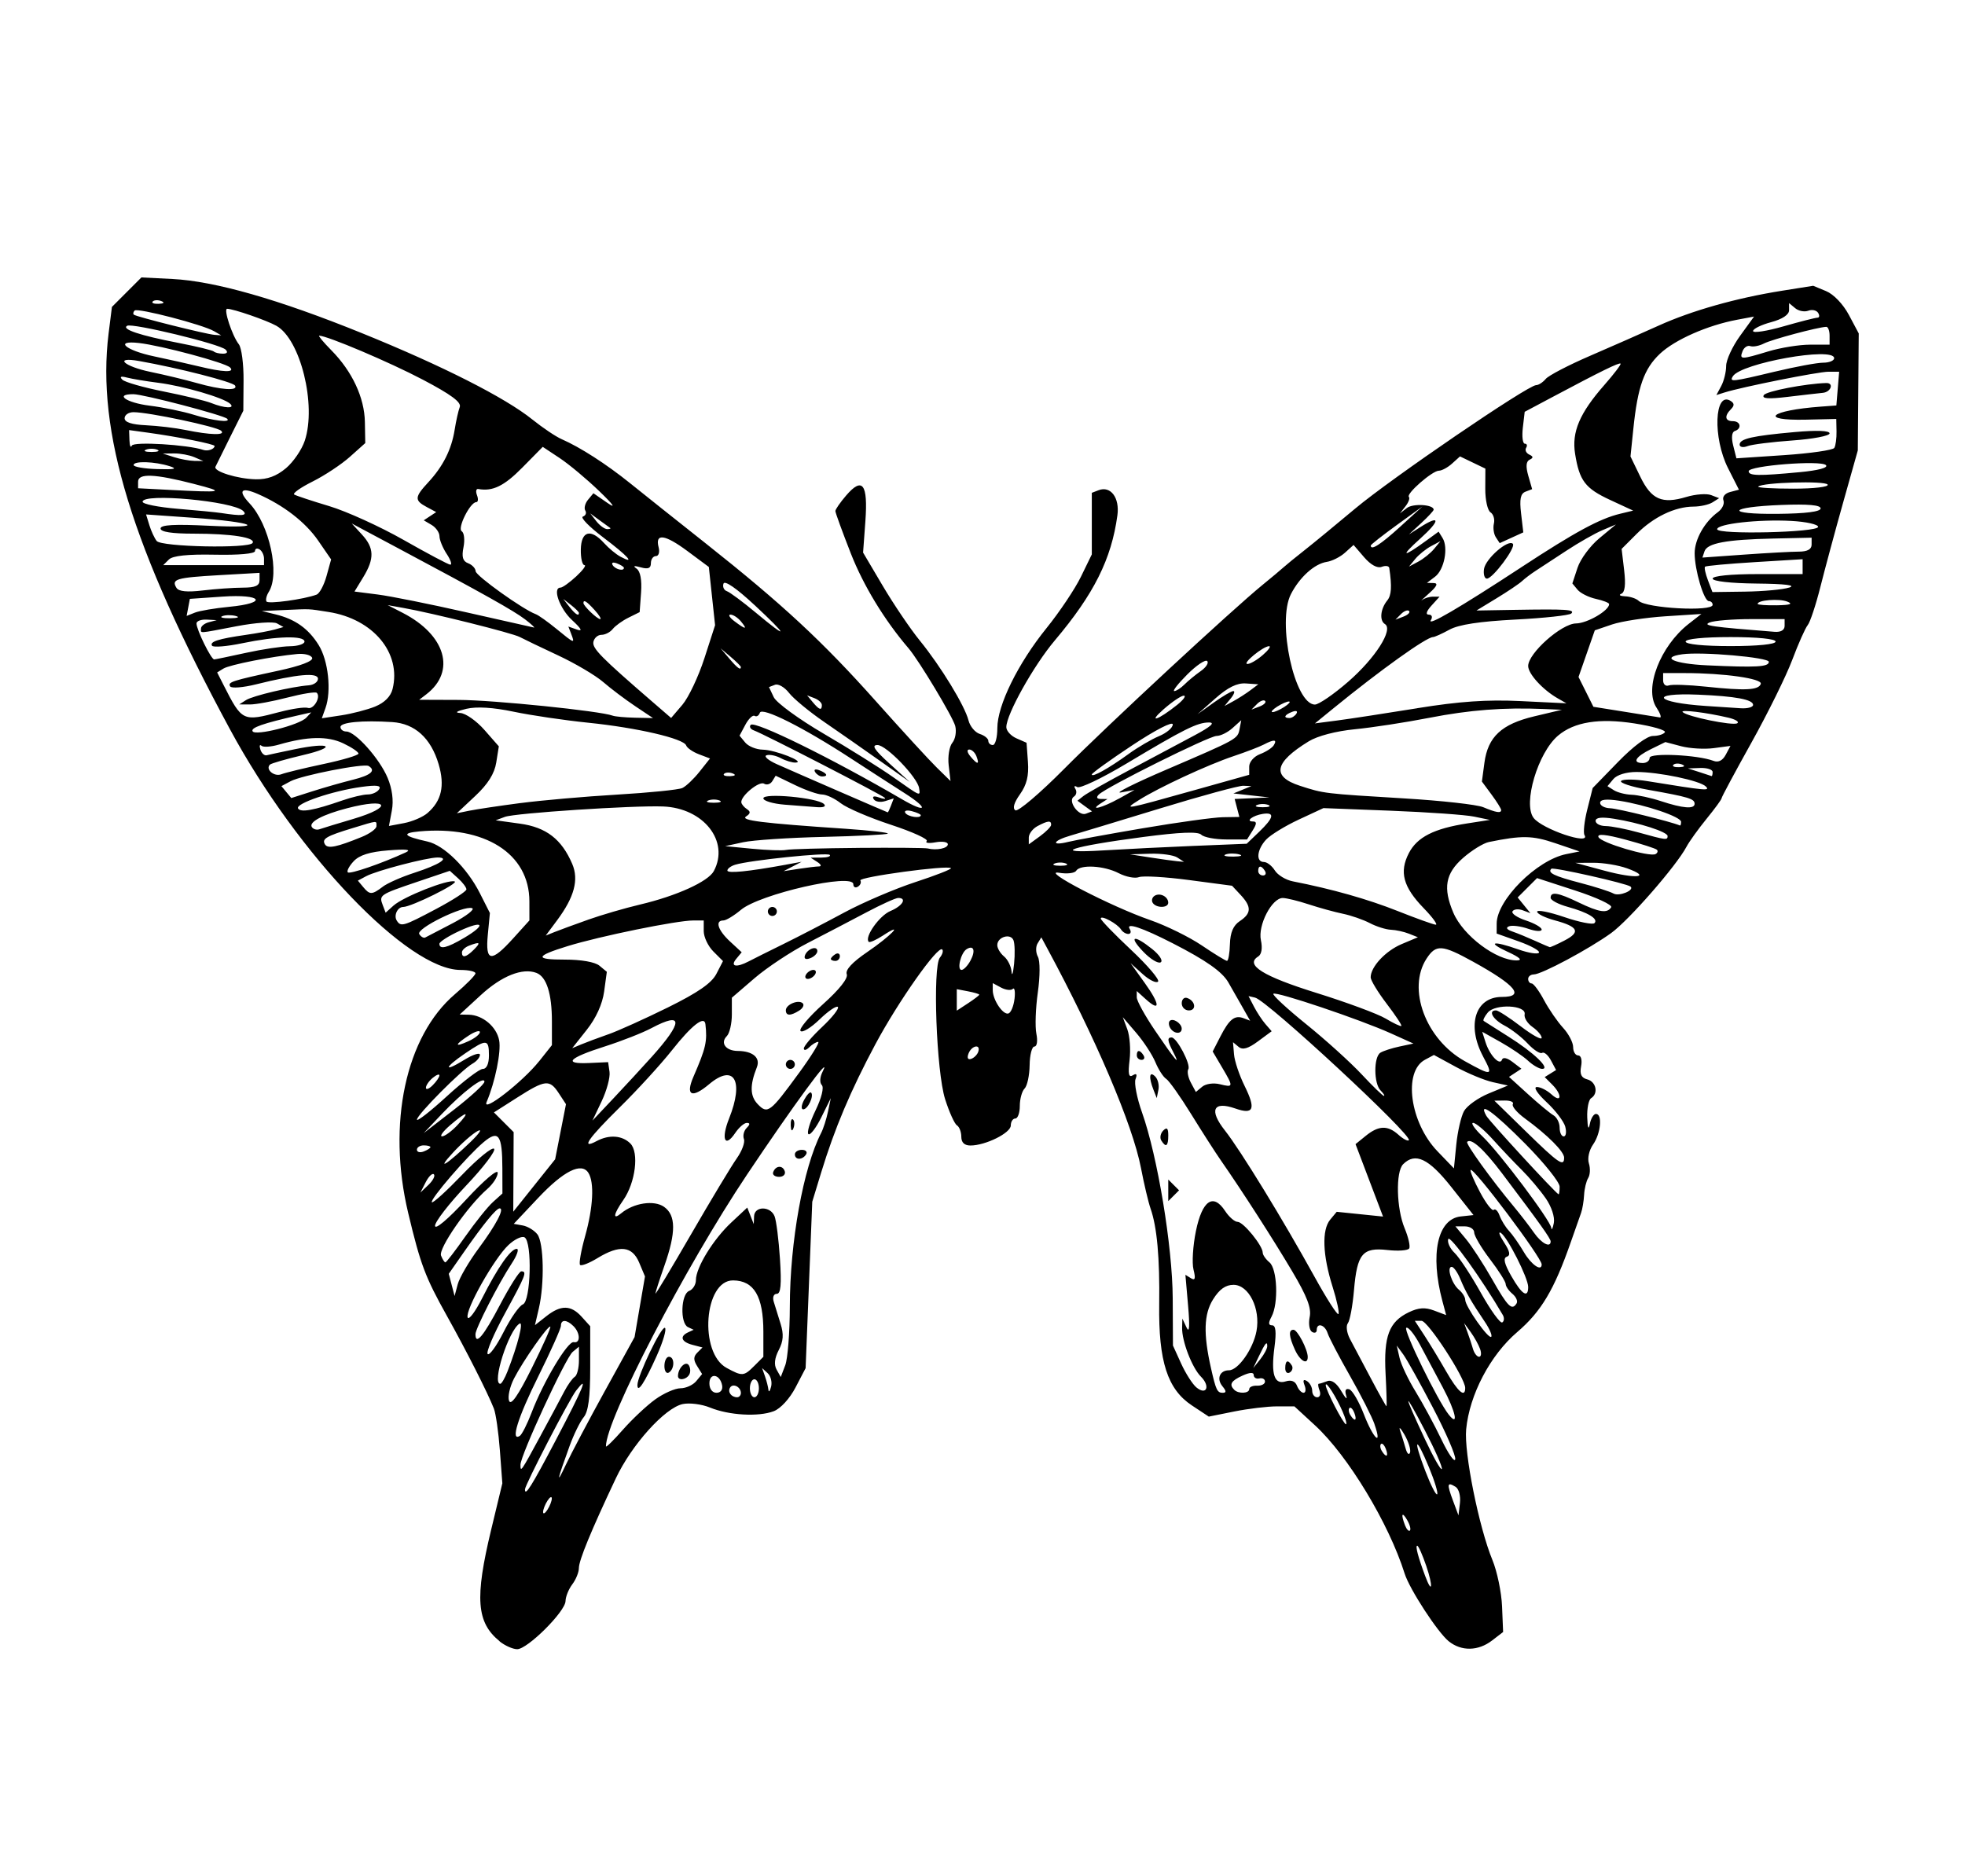 <?xml version="1.0" encoding="UTF-8" standalone="no"?>
<svg
   xmlns:dc="http://purl.org/dc/elements/1.1/"
   xmlns:cc="http://creativecommons.org/ns#"
   xmlns:rdf="http://www.w3.org/1999/02/22-rdf-syntax-ns#"
   xmlns:svg="http://www.w3.org/2000/svg"
   xmlns="http://www.w3.org/2000/svg"
   xmlns:sodipodi="http://sodipodi.sourceforge.net/DTD/sodipodi-0.dtd"
   xmlns:inkscape="http://www.inkscape.org/namespaces/inkscape"
   width="92.452mm"
   height="88.266mm"
   viewBox="0 0 92.452 88.266"
   version="1.1"
   id="svg2856"
   inkscape:version="1.0.1 (3bc2e813f5, 2020-09-07)"
   sodipodi:docname="Lutz - Butterfly A - outline.svg">
  <defs
     id="defs2850" />
  <sodipodi:namedview
     id="base"
     pagecolor="#ffffff"
     bordercolor="#666666"
     borderopacity="1.0"
     inkscape:pageopacity="0.0"
     inkscape:pageshadow="2"
     inkscape:zoom="1.979899"
     inkscape:cx="191.12402"
     inkscape:cy="153.36158"
     inkscape:document-units="mm"
     inkscape:current-layer="layer1"
     inkscape:document-rotation="0"
     showgrid="false"
     fit-margin-top="5"
     fit-margin-left="5"
     fit-margin-bottom="5"
     fit-margin-right="5"
     inkscape:window-width="1920"
     inkscape:window-height="1013"
     inkscape:window-x="-9"
     inkscape:window-y="-9"
     inkscape:window-maximized="1" />
  <g
     inkscape:label="Warstwa 1"
     inkscape:groupmode="layer"
     id="layer1"
     transform="translate(-196.422,-197.656)">
    <path
       style="fill:#000000;stroke-width:0.212"
       d="m 219.928,274.882 c -1.087,-0.881 -1.174,-2.022 -0.398,-5.244 l 0.527,-2.186 -0.116,-1.548 c -0.064,-0.851 -0.191,-1.738 -0.283,-1.971 -0.297,-0.754 -1.29,-2.713 -2.2,-4.343 -1.034,-1.851 -1.251,-2.429 -1.832,-4.864 -1,-4.192 -0.118,-8.313 2.203,-10.292 0.529,-0.451 0.963,-0.892 0.963,-0.979 0,-0.087 -0.316,-0.159 -0.702,-0.159 -2.474,0 -7.645,-5.398 -10.848,-11.324 -4.612,-8.535 -6.288,-14.002 -5.71,-18.629 l 0.156,-1.245 0.694,-0.694 0.694,-0.694 1.455,0.073 c 1.999,0.101 4.996,0.958 8.931,2.554 3.775,1.531 6.724,3.026 8.008,4.059 0.484,0.389 1.103,0.805 1.376,0.924 0.873,0.381 2.1,1.17 3.219,2.071 0.598,0.482 2.205,1.761 3.571,2.842 3.588,2.842 5.488,4.604 7.998,7.42 1.221,1.37 2.51,2.775 2.865,3.122 l 0.645,0.632 -0.087,-0.744 c -0.048,-0.409 0.03,-0.884 0.172,-1.056 0.142,-0.172 0.204,-0.527 0.136,-0.791 -0.108,-0.421 -1.707,-3.084 -2.195,-3.654 -1.138,-1.33 -2.121,-2.945 -2.718,-4.467 -0.399,-1.018 -0.726,-1.914 -0.726,-1.992 0,-0.078 0.228,-0.407 0.506,-0.731 0.769,-0.895 1.033,-0.545 0.906,1.205 l -0.108,1.48 0.93,1.574 c 0.512,0.865 1.295,2.022 1.741,2.57 0.988,1.214 2.115,3.063 2.289,3.753 0.07,0.28 0.309,0.566 0.53,0.637 0.221,0.07 0.402,0.217 0.402,0.325 0,0.109 0.095,0.197 0.212,0.197 0.116,0 0.212,-0.357 0.212,-0.794 2.1e-4,-1.073 0.968,-3.042 2.316,-4.71 0.611,-0.757 1.341,-1.846 1.62,-2.421 l 0.509,-1.045 v -1.449 -1.449 l 0.32,-0.123 c 0.568,-0.218 0.997,0.356 0.884,1.183 -0.28,2.058 -1.105,3.707 -2.944,5.885 -0.996,1.18 -2.282,3.48 -2.282,4.081 0,0.174 0.214,0.411 0.476,0.526 l 0.476,0.209 0.065,0.903 c 0.047,0.651 -0.057,1.074 -0.374,1.52 -0.283,0.397 -0.36,0.666 -0.216,0.755 0.123,0.076 1.152,-0.798 2.288,-1.943 2.031,-2.048 7.9,-7.49 9.35,-8.672 0.407,-0.332 0.847,-0.699 0.976,-0.817 0.129,-0.117 0.565,-0.473 0.969,-0.79 0.404,-0.317 1.489,-1.209 2.411,-1.981 1.694,-1.419 8.12,-5.803 8.506,-5.803 0.115,0 0.318,-0.132 0.452,-0.292 0.133,-0.161 1.074,-0.651 2.09,-1.089 1.016,-0.438 2.466,-1.078 3.223,-1.42 1.56,-0.706 3.655,-1.299 5.806,-1.641 l 1.466,-0.233 0.608,0.252 c 0.355,0.147 0.802,0.615 1.071,1.121 l 0.463,0.869 -0.022,2.752 -0.022,2.752 -0.685,2.434 c -0.377,1.339 -0.86,3.132 -1.075,3.986 -0.215,0.853 -0.483,1.663 -0.596,1.799 -0.113,0.136 -0.441,0.873 -0.728,1.636 -0.287,0.764 -1.153,2.518 -1.923,3.899 -0.77,1.381 -1.401,2.556 -1.401,2.612 0,0.056 -0.319,0.492 -0.708,0.969 -0.389,0.478 -0.815,1.07 -0.945,1.316 -0.474,0.897 -2.708,3.456 -3.544,4.06 -1.039,0.751 -3.275,1.947 -3.64,1.947 -0.146,2.2e-4 -0.265,0.096 -0.265,0.212 0,0.116 0.074,0.212 0.164,0.212 0.09,0 0.352,0.353 0.582,0.784 0.23,0.431 0.633,1.016 0.895,1.301 0.262,0.284 0.476,0.694 0.476,0.91 0,0.216 0.106,0.392 0.236,0.392 0.136,0 0.195,0.218 0.138,0.513 -0.071,0.372 0.01,0.541 0.293,0.615 0.417,0.109 0.53,0.666 0.179,0.883 -0.116,0.072 -0.199,0.482 -0.183,0.912 0.018,0.492 0.063,0.605 0.121,0.305 0.05,-0.262 0.18,-0.476 0.289,-0.476 0.314,0 0.228,0.92 -0.134,1.437 -0.189,0.27 -0.274,0.653 -0.198,0.892 0.073,0.231 0.058,0.539 -0.033,0.686 -0.091,0.147 -0.178,0.505 -0.193,0.796 -0.015,0.291 -0.079,0.672 -0.142,0.847 -0.063,0.175 -0.281,0.794 -0.484,1.376 -0.783,2.244 -1.393,3.267 -2.519,4.23 -1.272,1.087 -2.246,2.942 -2.404,4.578 -0.105,1.095 0.6,4.608 1.234,6.144 0.223,0.54 0.428,1.524 0.455,2.187 l 0.05,1.205 -0.522,0.401 c -0.65,0.5 -1.441,0.514 -2.036,0.036 -0.52,-0.418 -1.844,-2.451 -2.075,-3.186 -0.742,-2.362 -2.664,-5.544 -4.211,-6.969 l -0.976,-0.899 h -0.816 c -0.449,0 -1.355,0.108 -2.014,0.241 l -1.198,0.241 -0.795,-0.526 c -1.148,-0.76 -1.573,-2.072 -1.538,-4.752 0.029,-2.199 -0.102,-3.642 -0.408,-4.516 -0.102,-0.291 -0.305,-1.148 -0.45,-1.905 -0.392,-2.038 -2.133,-6.119 -4.416,-10.347 l -0.272,-0.505 -0.174,0.282 c -0.096,0.155 -0.091,0.438 0.012,0.629 0.107,0.199 0.105,0.915 -0.003,1.683 -0.104,0.735 -0.135,1.608 -0.068,1.94 0.069,0.344 0.029,0.603 -0.092,0.603 -0.117,0 -0.219,0.394 -0.225,0.876 -0.007,0.482 -0.113,0.977 -0.237,1.101 -0.124,0.123 -0.225,0.491 -0.225,0.817 0,0.326 -0.095,0.593 -0.212,0.593 -0.116,0 -0.212,0.148 -0.212,0.328 0,0.352 -1.189,0.942 -1.898,0.942 -0.285,0 -0.43,-0.139 -0.43,-0.411 0,-0.226 -0.093,-0.468 -0.206,-0.538 -0.113,-0.07 -0.363,-0.623 -0.556,-1.23 -0.413,-1.302 -0.594,-6.236 -0.245,-6.664 0.121,-0.148 0.17,-0.32 0.108,-0.382 -0.201,-0.201 -2.068,2.447 -3.144,4.46 -1.164,2.179 -1.916,3.958 -2.55,6.034 l -0.42,1.376 -0.157,3.916 -0.156,3.916 -0.474,0.908 c -0.275,0.527 -0.705,0.996 -1.026,1.118 -0.719,0.273 -2.103,0.194 -2.998,-0.172 -0.39,-0.16 -0.969,-0.233 -1.287,-0.164 -0.843,0.185 -2.398,1.914 -3.145,3.496 -1.166,2.468 -1.737,3.856 -1.737,4.219 0,0.196 -0.14,0.541 -0.311,0.767 -0.171,0.226 -0.314,0.58 -0.318,0.787 -0.009,0.495 -1.794,2.271 -2.277,2.265 -0.207,-0.003 -0.579,-0.169 -0.827,-0.37 z m 43.599,-3.541 c -0.178,-0.524 -0.37,-0.953 -0.425,-0.953 -0.1,0 0.04,0.533 0.375,1.429 0.333,0.891 0.376,0.481 0.05,-0.476 z m -0.894,-2.154 c -0.25,-0.429 -0.31,-0.292 -0.106,0.241 0.073,0.189 0.177,0.299 0.231,0.245 0.054,-0.054 -0.002,-0.273 -0.126,-0.485 z m -40.249,-1.021 c 0,-0.116 -0.092,-0.069 -0.205,0.106 -0.113,0.175 -0.205,0.413 -0.205,0.529 0,0.116 0.092,0.069 0.205,-0.106 0.113,-0.175 0.205,-0.413 0.205,-0.529 z m 42.522,-0.548 c -0.398,-0.246 -0.418,-0.144 -0.125,0.642 l 0.261,0.701 0.07,-0.587 c 0.038,-0.323 -0.054,-0.663 -0.206,-0.757 z m -1.253,-0.921 c -0.631,-1.523 -0.768,-1.386 -0.172,0.172 0.252,0.66 0.504,1.154 0.558,1.1 0.055,-0.055 -0.119,-0.627 -0.386,-1.272 z m -41.068,-1.301 c 1.296,-2.468 1.552,-3.092 0.946,-2.311 -0.326,0.421 -2.41,4.443 -2.41,4.653 0,0.351 0.309,-0.143 1.464,-2.342 z m 2.301,-2.298 1.392,-2.527 0.245,-1.427 0.245,-1.427 -0.273,-0.65 c -0.329,-0.783 -0.919,-0.847 -1.958,-0.214 -0.391,0.239 -0.762,0.384 -0.823,0.322 -0.061,-0.061 0.045,-0.668 0.236,-1.348 0.381,-1.359 0.442,-2.53 0.155,-2.984 -0.324,-0.511 -1.165,-0.091 -2.365,1.183 l -1.147,1.217 0.423,0.076 c 0.233,0.042 0.542,0.229 0.688,0.416 0.303,0.39 0.342,2.316 0.071,3.484 l -0.184,0.791 0.535,-0.421 c 0.686,-0.54 1.158,-0.532 1.662,0.025 l 0.403,0.446 v 1.956 c 0,1.395 -0.088,2.061 -0.306,2.324 -0.168,0.203 -0.467,0.813 -0.664,1.355 -0.599,1.653 -0.644,1.877 -0.175,0.881 0.247,-0.524 1.075,-2.09 1.84,-3.48 z m 38.572,1.857 c -1.03,-1.973 -1.032,-1.798 -0.004,0.4 0.407,0.871 0.77,1.511 0.805,1.421 0.035,-0.09 -0.325,-0.909 -0.801,-1.821 z m -41.598,0.247 c 0.442,-0.815 0.939,-1.742 1.104,-2.06 0.165,-0.318 0.39,-0.633 0.499,-0.7 0.109,-0.067 0.198,-0.414 0.198,-0.771 v -0.648 l -0.295,0.245 c -0.331,0.275 -2.456,4.868 -2.456,5.309 0,0.373 0.016,0.35 0.951,-1.375 z m 41.994,-1.284 c -0.604,-1.156 -1.237,-2.293 -1.407,-2.526 l -0.309,-0.423 0.131,0.576 c 0.072,0.317 0.411,1.031 0.753,1.587 0.342,0.556 0.889,1.57 1.215,2.251 0.326,0.682 0.62,1.104 0.653,0.938 0.034,-0.166 -0.433,-1.247 -1.037,-2.404 z m -2.232,1.91 c -0.069,-0.18 -0.171,-0.281 -0.226,-0.226 -0.056,0.056 -0.038,0.202 0.039,0.327 0.209,0.338 0.331,0.272 0.188,-0.101 z m 0.879,-0.666 c -0.189,-0.327 -0.28,-0.404 -0.201,-0.171 0.079,0.233 0.197,0.611 0.262,0.841 0.065,0.23 0.156,0.307 0.201,0.171 0.045,-0.136 -0.073,-0.514 -0.262,-0.841 z m -35.254,-1.656 c 0.401,-0.29 0.937,-0.526 1.191,-0.526 0.254,0 0.587,-0.151 0.74,-0.335 l 0.278,-0.335 -0.237,-0.379 c -0.176,-0.281 -0.173,-0.442 0.009,-0.625 l 0.246,-0.246 -0.473,-0.124 c -0.523,-0.137 -0.615,-0.396 -0.208,-0.586 l 0.265,-0.123 -0.265,-0.123 c -0.381,-0.178 -0.338,-1.555 0.053,-1.705 0.175,-0.067 0.318,-0.297 0.318,-0.51 0,-0.588 0.814,-1.915 1.661,-2.706 l 0.755,-0.706 0.153,0.389 0.153,0.389 0.015,-0.37 c 0.019,-0.486 0.77,-0.486 0.964,0 0.081,0.204 0.196,1.109 0.254,2.011 0.078,1.202 0.038,1.64 -0.15,1.64 -0.146,0 -0.208,0.159 -0.143,0.37 0.062,0.204 0.207,0.671 0.322,1.039 0.155,0.496 0.132,0.815 -0.087,1.238 -0.196,0.378 -0.23,0.688 -0.1,0.919 l 0.195,0.349 0.212,-0.556 c 0.116,-0.306 0.213,-1.547 0.215,-2.758 0.005,-3.049 0.632,-6.531 1.473,-8.171 0.104,-0.202 0.249,-0.654 0.322,-1.003 l 0.133,-0.635 -0.444,0.898 c -0.244,0.494 -0.517,0.853 -0.606,0.798 -0.089,-0.055 0.059,-0.554 0.327,-1.11 0.287,-0.593 0.41,-1.089 0.3,-1.201 -0.11,-0.112 -0.094,-0.375 0.039,-0.635 0.491,-0.958 -1.387,1.601 -3.558,4.848 -2.911,4.353 -6.643,11.543 -6.638,12.786 2.1e-4,0.069 0.357,-0.28 0.794,-0.777 0.436,-0.496 1.121,-1.139 1.522,-1.429 z m -0.835,-0.677 c 0,-0.436 1.133,-2.792 1.294,-2.692 0.088,0.054 -0.085,0.645 -0.384,1.312 -0.571,1.273 -0.91,1.787 -0.91,1.38 z m 1.908,-0.431 c 0.008,-0.376 0.37,-0.729 0.512,-0.499 0.08,0.129 0.086,0.33 0.014,0.446 -0.153,0.247 -0.531,0.285 -0.526,0.053 z m -0.638,-0.464 c 0,-0.24 0.095,-0.436 0.212,-0.436 0.275,0 0.275,0.571 0,0.741 -0.116,0.072 -0.212,-0.065 -0.212,-0.305 z m 5.115,-9.114 c 0.107,-0.32 0.447,-0.353 0.547,-0.053 0.049,0.146 -0.07,0.265 -0.265,0.265 -0.194,0 -0.321,-0.095 -0.282,-0.212 z m 1.023,-0.847 c 0,-0.116 0.148,-0.212 0.33,-0.212 0.181,0 0.271,0.095 0.199,0.212 -0.169,0.274 -0.529,0.274 -0.529,0 z m -0.195,-1.358 c -0.009,-0.223 0.041,-0.348 0.111,-0.278 0.07,0.07 0.078,0.253 0.017,0.406 -0.068,0.169 -0.118,0.119 -0.128,-0.128 z m 0.628,-1.2 c 0.13,-0.243 0.278,-0.399 0.33,-0.348 0.148,0.148 -0.152,0.789 -0.37,0.789 -0.108,0 -0.09,-0.199 0.04,-0.441 z m -12.819,14.709 c 0.558,-1.461 1.702,-3.375 1.982,-3.314 0.32,0.069 0.314,-0.428 -0.01,-0.751 -0.318,-0.318 -0.593,-0.327 -0.593,-0.02 0,0.129 -0.476,1.194 -1.058,2.368 -0.973,1.961 -1.325,3.092 -0.878,2.815 0.099,-0.061 0.35,-0.555 0.557,-1.098 z m 39.659,0.548 c -0.122,-0.35 -0.642,-1.373 -1.155,-2.274 -0.513,-0.901 -0.987,-1.806 -1.052,-2.01 -0.128,-0.403 -0.513,-0.514 -0.513,-0.148 0,0.123 -0.101,0.162 -0.224,0.086 -0.123,-0.076 -0.171,-0.391 -0.107,-0.7 0.088,-0.42 -0.121,-0.964 -0.823,-2.149 -0.899,-1.517 -2.36,-3.789 -3.355,-5.218 -0.256,-0.367 -0.885,-1.347 -1.398,-2.178 -0.513,-0.831 -1.043,-1.578 -1.177,-1.661 -0.134,-0.083 -0.362,-0.436 -0.507,-0.785 -0.145,-0.349 -0.55,-0.968 -0.899,-1.376 l -0.635,-0.741 0.213,0.569 c 0.117,0.313 0.165,0.964 0.107,1.448 -0.079,0.656 -0.041,0.838 0.152,0.719 0.176,-0.109 0.217,-0.052 0.128,0.18 -0.072,0.187 0.066,0.893 0.306,1.569 0.731,2.061 1.432,6.306 1.444,8.744 l 0.011,2.223 0.385,0.847 c 0.212,0.466 0.535,0.97 0.717,1.122 0.477,0.395 0.668,-0.052 0.216,-0.504 -0.42,-0.42 -0.904,-1.681 -0.887,-2.311 l 0.012,-0.423 0.198,0.423 c 0.132,0.283 0.156,-0.058 0.071,-1.03 l -0.126,-1.453 0.262,0.162 c 0.195,0.12 0.225,0.016 0.119,-0.408 -0.079,-0.314 -0.027,-1.131 0.114,-1.816 0.298,-1.443 0.813,-1.795 1.374,-0.94 0.184,0.281 0.449,0.511 0.588,0.511 0.268,0 1.18,1.118 1.18,1.447 0,0.107 0.143,0.313 0.318,0.458 0.369,0.307 0.432,1.931 0.098,2.554 -0.158,0.296 -0.151,0.409 0.027,0.409 0.172,0 0.205,0.31 0.11,1.031 -0.17,1.282 -0.006,1.777 0.532,1.606 0.255,-0.081 0.445,-0.007 0.527,0.205 0.07,0.183 0.21,0.332 0.31,0.332 0.1,0 0.122,-0.159 0.047,-0.352 -0.091,-0.237 -0.054,-0.302 0.112,-0.199 0.136,0.084 0.248,0.29 0.248,0.458 0,0.168 0.105,0.305 0.234,0.305 0.129,0 0.179,-0.143 0.112,-0.318 -0.067,-0.175 -0.085,-0.318 -0.04,-0.318 0.045,0 0.226,-0.055 0.401,-0.123 0.206,-0.079 0.443,0.091 0.666,0.476 0.191,0.329 0.293,0.424 0.227,0.211 -0.078,-0.252 -0.027,-0.358 0.145,-0.303 0.146,0.047 0.455,0.578 0.688,1.179 0.446,1.152 0.878,1.555 0.497,0.464 z m -4.201,-2.633 c 0,-0.372 0.127,-0.427 0.308,-0.133 0.067,0.108 0.025,0.257 -0.093,0.33 -0.118,0.073 -0.215,-0.015 -0.215,-0.197 z m 0.457,-0.869 c -0.29,-0.638 -0.312,-0.943 -0.068,-0.943 0.185,0 0.669,0.927 0.669,1.28 0,0.395 -0.359,0.193 -0.601,-0.337 z m -5.961,-7.504 v -0.508 l 0.254,0.254 0.254,0.254 -0.254,0.254 -0.254,0.254 z m -0.329,-2.347 c -0.078,-0.127 -0.036,-0.336 0.093,-0.466 0.173,-0.173 0.236,-0.112 0.236,0.23 0,0.511 -0.11,0.59 -0.329,0.236 z m -0.365,-2.38 c -0.236,-0.6 -0.197,-0.906 0.079,-0.63 0.127,0.127 0.196,0.408 0.152,0.624 l -0.079,0.393 z m -0.787,-1.623 c 0,-0.271 0.15,-0.271 0.318,0 0.072,0.116 0.03,0.212 -0.093,0.212 -0.123,0 -0.224,-0.095 -0.224,-0.212 z m 9.689,16.775 c -0.3,-0.698 -0.799,-1.482 -0.799,-1.256 0,0.227 0.835,1.838 0.952,1.838 0.053,0 -0.016,-0.262 -0.153,-0.582 z m 0.544,0.044 c -0.069,-0.18 -0.171,-0.281 -0.226,-0.226 -0.056,0.056 -0.038,0.202 0.039,0.327 0.209,0.338 0.331,0.272 0.188,-0.101 z m 4.182,-1.161 c -0.339,-0.637 -0.831,-1.56 -1.094,-2.05 -0.262,-0.49 -0.551,-0.845 -0.642,-0.789 -0.153,0.095 1.481,3.436 1.998,4.085 0.484,0.608 0.326,-0.139 -0.263,-1.246 z m -42.007,-2.892 c -0.093,-0.093 -1.281,1.603 -1.71,2.441 -0.199,0.389 -0.303,0.861 -0.231,1.049 0.09,0.234 0.427,-0.254 1.068,-1.541 0.515,-1.036 0.908,-1.912 0.872,-1.948 z m 39.297,2.21 c -0.093,-1.764 0.164,-2.442 1.095,-2.889 0.456,-0.219 0.765,-0.24 1.186,-0.081 l 0.57,0.215 -0.177,-0.66 c -0.59,-2.208 -0.232,-3.863 0.863,-3.982 l 0.6,-0.065 -1.047,-1.323 c -1.063,-1.343 -1.693,-1.64 -2.264,-1.069 -0.357,0.357 -0.316,2.085 0.07,3.01 0.178,0.427 0.275,0.856 0.215,0.953 -0.06,0.097 -0.519,0.131 -1.02,0.074 -1.176,-0.133 -1.429,0.171 -1.577,1.892 -0.063,0.732 -0.193,1.431 -0.289,1.554 -0.096,0.123 -0.051,0.455 0.101,0.741 0.152,0.285 0.591,1.113 0.976,1.841 0.385,0.728 0.718,1.323 0.74,1.323 0.022,0 0.003,-0.691 -0.042,-1.535 z m -30.331,0.912 c 0,-0.287 -0.373,-0.476 -0.509,-0.257 -0.127,0.205 0.057,0.456 0.332,0.456 0.097,0 0.176,-0.09 0.176,-0.199 z m 0.847,-0.224 c 0,-0.233 -0.095,-0.423 -0.212,-0.423 -0.116,0 -0.212,0.191 -0.212,0.423 0,0.233 0.095,0.423 0.212,0.423 0.116,0 0.212,-0.191 0.212,-0.423 z m -1.731,-0.141 c -0.103,-0.531 -0.598,-0.604 -0.598,-0.088 0,0.26 0.137,0.441 0.333,0.441 0.197,0 0.305,-0.144 0.265,-0.353 z m 2.143,-0.569 -0.263,-0.242 0.137,0.388 c 0.075,0.213 0.148,0.499 0.162,0.635 0.013,0.136 0.07,0.07 0.126,-0.146 0.056,-0.216 -0.017,-0.502 -0.162,-0.635 z m 21.397,0.614 c -0.29,-0.35 -0.126,-0.75 0.307,-0.75 0.434,0 1.137,-1.002 1.295,-1.844 0.198,-1.053 -0.36,-2.177 -1.08,-2.177 -0.375,0 -0.664,0.206 -0.965,0.688 -0.432,0.693 -0.46,1.618 -0.097,3.228 0.233,1.033 0.295,1.164 0.551,1.164 0.179,0 0.176,-0.082 -0.012,-0.308 z m 1.262,0.133 c 0,-0.097 0.167,-0.168 0.37,-0.159 0.204,0.009 0.37,-0.078 0.37,-0.193 0,-0.116 -0.119,-0.183 -0.265,-0.149 -0.146,0.033 -0.265,-0.037 -0.265,-0.156 0,-0.141 -0.185,-0.132 -0.529,0.025 -0.54,0.246 -0.639,0.416 -0.388,0.667 0.2,0.2 0.706,0.175 0.706,-0.034 z m 10.16,-0.052 c 0,-0.465 -1.753,-3.159 -2.056,-3.159 h -0.314 l 0.449,0.688 c 0.247,0.378 0.709,1.14 1.026,1.693 0.554,0.965 0.895,1.261 0.895,0.778 z M 220.299,262.187 c 0.489,-1.254 0.772,-2.376 0.566,-2.249 -0.514,0.318 -1.317,2.831 -0.904,2.831 0.061,0 0.213,-0.262 0.338,-0.582 z m 11.616,-0.265 0.423,-0.423 V 260.321 c 0,-1.664 -0.44,-2.41 -1.424,-2.417 -1.365,-0.009 -1.618,3.405 -0.305,4.118 0.742,0.403 0.808,0.398 1.306,-0.1 z m 24.13,-0.922 c 0,-0.269 -0.098,-0.149 -0.406,0.499 l -0.252,0.529 0.329,-0.411 c 0.181,-0.226 0.329,-0.504 0.329,-0.617 z m -35.022,-1.968 c 0.374,-0.143 0.446,-2.927 0.082,-3.152 -0.125,-0.077 -0.467,0.084 -0.759,0.358 -0.675,0.632 -2.042,3.057 -1.922,3.408 0.05,0.146 0.356,-0.259 0.68,-0.899 0.739,-1.46 1.346,-2.328 1.629,-2.328 0.12,0 0.014,0.31 -0.235,0.688 -0.619,0.941 -1.706,3.061 -1.706,3.328 0,0.546 0.383,0.089 1.15,-1.372 0.458,-0.872 0.91,-1.585 1.005,-1.585 0.284,0 0.216,0.174 -0.778,1.997 -0.523,0.96 -0.884,1.812 -0.802,1.894 0.082,0.082 0.419,-0.383 0.748,-1.034 0.329,-0.651 0.738,-1.237 0.908,-1.302 z m 45.035,2.096 c -0.074,-0.204 -0.273,-0.561 -0.443,-0.794 l -0.308,-0.423 0.156,0.423 c 0.086,0.233 0.204,0.59 0.262,0.794 0.059,0.204 0.188,0.37 0.287,0.37 0.099,0 0.12,-0.167 0.046,-0.37 z m 0.232,-1.263 c -0.664,-0.987 -0.907,-1.41 -1.157,-2.017 -0.131,-0.32 -0.316,-0.582 -0.41,-0.582 -0.252,0 -6.3e-4,0.793 0.341,1.077 0.162,0.134 0.295,0.347 0.295,0.472 0,0.311 1.096,1.87 1.224,1.742 0.057,-0.057 -0.075,-0.368 -0.293,-0.692 z m 0.835,-0.339 c -0.982,-1.685 -2.493,-3.786 -2.565,-3.567 -0.051,0.154 0.084,0.447 0.3,0.652 0.216,0.204 0.771,1.048 1.233,1.873 0.462,0.826 0.916,1.455 1.009,1.397 0.093,-0.058 0.104,-0.217 0.024,-0.355 z m -8.008,-1.329 c -0.469,-1.49 -0.51,-2.67 -0.111,-3.151 l 0.307,-0.37 1.09,0.112 1.09,0.112 -0.647,-1.704 -0.647,-1.704 0.487,-0.395 c 0.602,-0.487 1.032,-0.499 1.536,-0.043 0.214,0.193 0.432,0.308 0.485,0.255 0.206,-0.206 -6.664,-6.578 -7.234,-6.711 l -0.309,-0.072 0.256,0.495 c 0.141,0.272 0.386,0.645 0.545,0.827 l 0.288,0.332 -0.646,0.477 c -0.462,0.342 -0.72,0.415 -0.909,0.258 l -0.264,-0.219 0.048,0.574 c 0.026,0.316 0.25,0.982 0.496,1.48 0.542,1.097 0.431,1.368 -0.436,1.065 -1.044,-0.364 -1.248,0.074 -0.484,1.041 0.724,0.916 2.724,4.182 4.214,6.881 0.562,1.018 1.066,1.806 1.121,1.751 0.055,-0.055 -0.07,-0.637 -0.276,-1.294 z m 8.661,0.786 c 0.064,-0.103 -0.026,-0.305 -0.199,-0.449 -0.173,-0.144 -0.315,-0.351 -0.315,-0.46 0,-0.109 -0.333,-0.635 -0.741,-1.169 -0.407,-0.534 -0.741,-1.099 -0.741,-1.257 0,-0.158 -0.199,-0.287 -0.442,-0.287 h -0.442 l 0.495,0.595 c 0.272,0.327 0.828,1.182 1.236,1.899 0.738,1.298 0.929,1.486 1.149,1.129 z m -48.83,-2.593 c 0.818,-1.105 1.222,-1.876 0.982,-1.876 -0.158,0 -0.75,0.722 -1.652,2.016 l -0.742,1.063 0.137,0.523 0.137,0.523 0.149,-0.557 c 0.082,-0.306 0.527,-1.068 0.989,-1.692 z m 12.136,-4.225 c 0.246,-0.346 0.399,-0.757 0.339,-0.913 -0.06,-0.156 -0.002,-0.391 0.128,-0.522 0.164,-0.164 0.167,-0.237 0.009,-0.237 -0.126,0 -0.372,0.214 -0.548,0.476 -0.489,0.727 -0.674,0.285 -0.287,-0.683 0.713,-1.783 0.235,-2.602 -0.941,-1.612 -0.815,0.686 -1.122,0.536 -0.734,-0.358 0.585,-1.349 0.655,-1.656 0.561,-2.472 -0.047,-0.412 -0.642,0.052 -1.57,1.226 -0.523,0.661 -1.626,1.869 -2.453,2.683 -1.504,1.482 -1.863,2.007 -1.094,1.595 0.587,-0.314 1.202,-0.27 1.586,0.114 0.418,0.418 0.24,1.843 -0.333,2.663 -0.466,0.666 -0.512,0.965 -0.096,0.619 0.587,-0.487 1.544,-0.631 2.013,-0.302 0.564,0.395 0.569,1.204 0.018,2.77 -0.233,0.662 -0.423,1.253 -0.423,1.313 0,0.059 0.76,-1.205 1.689,-2.811 0.929,-1.606 1.89,-3.202 2.136,-3.548 z m 37.238,6.047 c 0,-0.42 -0.979,-2.353 -1.288,-2.544 -0.131,-0.081 -0.063,0.12 0.15,0.445 0.278,0.425 0.315,0.616 0.131,0.678 -0.181,0.06 -0.117,0.331 0.216,0.914 0.495,0.867 0.791,1.057 0.791,0.507 z m 0.635,-1.06 c 0,-0.32 -3.206,-4.582 -3.343,-4.445 -0.041,0.041 0.157,0.51 0.44,1.042 0.283,0.532 0.574,0.908 0.646,0.836 0.072,-0.072 0.196,0.049 0.276,0.27 0.08,0.22 0.279,0.544 0.443,0.718 0.164,0.175 0.481,0.627 0.703,1.005 0.349,0.593 0.835,0.927 0.835,0.574 z M 218.314,255.837 c 0.47,-0.669 1.055,-1.399 1.301,-1.62 l 0.446,-0.403 -0.003,-1.184 c -0.004,-1.581 -0.178,-1.823 -0.884,-1.229 -0.767,0.645 -2.546,2.713 -2.433,2.827 0.051,0.051 0.693,-0.532 1.427,-1.296 0.734,-0.764 1.409,-1.314 1.501,-1.222 0.092,0.092 -0.497,0.868 -1.308,1.724 -0.811,0.856 -1.473,1.711 -1.471,1.901 0.003,0.202 0.612,-0.312 1.472,-1.243 0.831,-0.898 1.472,-1.443 1.477,-1.255 0.005,0.183 -0.219,0.53 -0.497,0.772 -0.908,0.79 -2.298,2.792 -2.17,3.126 0.068,0.176 0.16,0.32 0.205,0.32 0.045,0 0.466,-0.548 0.936,-1.217 z m 51.065,0.232 c 0,-0.136 -0.511,-0.852 -2.286,-3.203 -0.86,-1.139 -1.45,-1.672 -1.641,-1.482 -0.084,0.084 1.119,1.754 2.2,3.053 0.309,0.372 0.734,0.922 0.943,1.223 0.352,0.506 0.784,0.731 0.784,0.409 z m -0.235,-2.031 c -0.262,-0.379 -0.768,-0.979 -1.126,-1.334 -0.358,-0.355 -0.968,-0.998 -1.355,-1.429 -0.388,-0.431 -0.807,-0.783 -0.931,-0.783 -0.124,0 0.077,0.29 0.448,0.644 0.797,0.762 3.186,3.941 3.228,4.295 0.016,0.135 0.07,0.032 0.121,-0.23 0.053,-0.275 -0.109,-0.766 -0.384,-1.164 z m -46.348,-3.129 0.255,-1.296 -0.336,-0.513 c -0.435,-0.664 -0.634,-0.644 -1.955,0.198 l -1.099,0.701 0.464,0.464 0.464,0.464 -0.009,1.872 -0.009,1.872 0.985,-1.233 0.985,-1.233 0.255,-1.296 z m 47.006,2.585 c 0,-0.212 -0.725,-1.116 -1.61,-2.011 -1.493,-1.507 -2.246,-2.049 -1.84,-1.324 0.14,0.251 3.228,3.606 3.397,3.692 0.029,0.015 0.053,-0.146 0.053,-0.358 z m -52.965,-0.581 c -0.071,-0.071 -0.243,0.093 -0.383,0.365 l -0.254,0.494 0.383,-0.365 c 0.21,-0.201 0.324,-0.423 0.254,-0.494 z m 1.742,-1.543 c 0.407,-0.393 0.55,-0.617 0.318,-0.496 -0.233,0.12 -0.757,0.579 -1.164,1.02 -0.838,0.908 -0.277,0.56 0.847,-0.524 z m 46.726,-1.435 c 0.139,-0.248 0.659,-0.62 1.158,-0.826 l 0.906,-0.375 -0.708,-0.157 c -0.39,-0.086 -1.173,-0.409 -1.741,-0.719 l -1.033,-0.562 -0.42,0.225 c -1.038,0.555 -0.711,2.957 0.586,4.306 l 0.775,0.806 0.112,-1.124 c 0.062,-0.618 0.226,-1.326 0.364,-1.574 z m 4.709,2.196 c 0,-0.289 -0.775,-1.065 -1.844,-1.846 -0.374,-0.273 -0.63,-0.577 -0.57,-0.674 0.06,-0.098 -0.11,-0.175 -0.379,-0.171 l -0.489,0.007 1.482,1.448 c 1.538,1.504 1.799,1.683 1.799,1.237 z m -53.34,-0.498 c 0,-0.046 -0.143,-0.083 -0.318,-0.083 -0.175,0 -0.318,0.092 -0.318,0.205 0,0.113 0.143,0.15 0.318,0.083 0.175,-0.067 0.318,-0.159 0.318,-0.205 z m 1.27,-1.036 c 0.639,-0.681 0.454,-0.681 -0.337,-2.1e-4 -0.338,0.291 -0.513,0.529 -0.387,0.529 0.125,1.4e-4 0.451,-0.238 0.725,-0.529 z m 52.125,0.08 c -0.065,-0.247 -0.461,-0.768 -0.88,-1.158 -0.435,-0.405 -0.633,-0.712 -0.461,-0.715 0.165,-0.003 0.475,0.152 0.688,0.345 0.483,0.438 0.515,0.02 0.035,-0.46 l -0.352,-0.352 0.268,-0.166 0.268,-0.166 -0.244,-0.456 c -0.134,-0.251 -0.321,-0.409 -0.414,-0.351 -0.094,0.058 -0.398,-0.139 -0.677,-0.438 -0.279,-0.299 -0.769,-0.679 -1.089,-0.846 -0.552,-0.287 -0.792,-0.715 -0.401,-0.715 0.1,0 0.624,0.338 1.164,0.751 0.541,0.413 0.983,0.656 0.983,0.541 0,-0.115 -0.195,-0.346 -0.432,-0.512 -0.238,-0.167 -0.404,-0.434 -0.37,-0.594 0.093,-0.437 -1.38,-0.51 -1.733,-0.085 -0.152,0.183 -0.239,0.361 -0.194,0.394 0.046,0.033 0.569,0.365 1.164,0.738 1.185,0.743 1.997,1.519 1.589,1.519 -0.139,0 -0.438,-0.172 -0.663,-0.382 -0.225,-0.21 -0.803,-0.603 -1.284,-0.873 l -0.874,-0.491 0.156,0.493 c 0.195,0.613 0.674,1.121 0.774,0.821 0.043,-0.13 0.241,-0.088 0.493,0.104 l 0.421,0.321 -0.292,0.192 -0.292,0.192 0.899,0.818 c 0.495,0.45 1.031,0.894 1.191,0.987 0.161,0.093 0.292,0.355 0.292,0.582 0,0.227 0.086,0.413 0.192,0.413 0.106,0 0.139,-0.202 0.074,-0.449 z m -50.855,-2.124 c 0,-0.294 -1.018,0.479 -2.011,1.527 l -0.847,0.894 1.429,-1.107 c 0.786,-0.609 1.429,-1.2 1.429,-1.314 z m -0.075,-0.601 c 0.178,0 0.287,-0.242 0.287,-0.635 0,-0.773 -0.108,-0.782 -1.115,-0.098 -0.999,0.679 -1.038,0.921 -0.049,0.31 0.407,-0.252 0.741,-0.36 0.741,-0.239 0,0.12 -0.155,0.305 -0.346,0.412 -0.506,0.283 -2.618,2.409 -2.618,2.635 0,0.106 0.633,-0.387 1.406,-1.096 0.774,-0.709 1.536,-1.289 1.693,-1.289 z m 7.93,-0.548 c 1.505,-1.677 1.507,-2.169 0.005,-1.372 -0.423,0.225 -1.412,0.613 -2.196,0.863 -1.705,0.543 -1.985,0.835 -0.748,0.78 l 0.904,-0.041 0.066,0.46 c 0.036,0.253 -0.13,0.872 -0.369,1.376 l -0.435,0.915 1.004,-1.065 c 0.552,-0.586 1.348,-1.448 1.768,-1.917 z m 6.94,0.748 c 0.59,-0.809 0.998,-1.471 0.907,-1.471 -0.091,0 -0.28,0.114 -0.42,0.254 -0.14,0.14 -0.254,0.164 -0.254,0.053 1.9e-4,-0.111 0.389,-0.567 0.864,-1.013 0.475,-0.447 0.807,-0.869 0.737,-0.938 -0.069,-0.069 -0.456,0.195 -0.86,0.586 -0.404,0.392 -0.807,0.637 -0.896,0.545 -0.089,-0.092 0.39,-0.662 1.064,-1.268 0.767,-0.689 1.183,-1.215 1.11,-1.406 -0.075,-0.199 0.259,-0.56 0.957,-1.036 1.116,-0.76 1.795,-1.468 0.755,-0.787 -0.326,0.213 -0.631,0.349 -0.678,0.302 -0.216,-0.216 0.5,-1.234 1.022,-1.451 0.571,-0.238 0.794,-0.614 0.364,-0.614 -0.12,0 -0.802,0.31 -1.515,0.688 -0.714,0.378 -1.945,1.021 -2.737,1.429 -0.792,0.407 -1.92,1.154 -2.507,1.659 l -1.067,0.918 v 0.785 c 0,0.432 -0.106,0.891 -0.236,1.021 -0.323,0.323 -0.05,0.695 0.513,0.699 0.711,0.005 1.078,0.319 0.899,0.769 -0.335,0.844 -0.324,1.35 0.037,1.73 0.467,0.491 0.585,0.402 1.94,-1.455 z m -0.614,-0.412 c 0,-0.116 0.095,-0.212 0.212,-0.212 0.116,0 0.212,0.095 0.212,0.212 0,0.116 -0.095,0.212 -0.212,0.212 -0.116,0 -0.212,-0.095 -0.212,-0.212 z m 0,-2.547 c 0,-0.273 0.603,-0.519 0.797,-0.326 0.079,0.079 0.003,0.232 -0.168,0.34 -0.41,0.259 -0.629,0.254 -0.629,-0.015 z m 0.953,-1.687 c 0.072,-0.116 0.226,-0.212 0.342,-0.212 0.116,0 0.153,0.095 0.081,0.212 -0.072,0.116 -0.226,0.212 -0.342,0.212 -0.116,0 -0.153,-0.095 -0.081,-0.212 z m -0.057,-0.886 c 0.105,-0.316 0.587,-0.491 0.587,-0.212 0,0.114 -0.151,0.265 -0.335,0.335 -0.206,0.079 -0.303,0.032 -0.251,-0.123 z m 1.222,0.158 c 0,-0.051 0.095,-0.152 0.212,-0.224 0.116,-0.072 0.212,-0.03 0.212,0.093 0,0.123 -0.095,0.224 -0.212,0.224 -0.116,0 -0.212,-0.042 -0.212,-0.093 z m -13.725,4.813 0.601,-0.757 v -1.121 c 0,-1.304 -0.253,-2.096 -0.727,-2.278 -0.655,-0.251 -1.637,0.14 -2.618,1.044 l -0.994,0.915 0.429,0.008 c 0.652,0.013 1.306,0.564 1.428,1.205 0.101,0.529 -0.189,1.96 -0.589,2.9 -0.235,0.554 1.7,-0.948 2.469,-1.917 z m 39.59,1.376 c -0.325,-0.325 -0.331,-1.579 -0.008,-1.778 0.135,-0.084 0.54,-0.215 0.9,-0.291 l 0.653,-0.139 -1.058,-0.478 c -1.446,-0.654 -5.408,-1.989 -5.532,-1.864 -0.056,0.056 0.643,0.702 1.551,1.436 0.909,0.734 2.079,1.793 2.601,2.352 0.522,0.559 0.993,1.016 1.048,1.016 0.055,0 -0.015,-0.114 -0.155,-0.254 z m -44.281,-0.709 c 0,-0.081 -0.143,-0.028 -0.318,0.117 -0.175,0.145 -0.318,0.354 -0.318,0.464 0,0.11 0.143,0.058 0.318,-0.117 0.175,-0.175 0.318,-0.384 0.318,-0.464 z m 36.721,0.415 c 0.643,0.161 0.647,0.132 0.096,-0.801 l -0.436,-0.739 0.36,-0.702 c 0.421,-0.822 0.678,-1.024 1.097,-0.863 l 0.305,0.117 -0.392,-0.693 c -0.215,-0.381 -0.501,-0.882 -0.635,-1.113 -0.291,-0.503 -1.047,-1.034 -2.614,-1.837 -1.442,-0.739 -2.226,-1 -2.025,-0.674 0.08,0.129 0.05,0.234 -0.067,0.234 -0.116,0 -0.27,-0.095 -0.342,-0.211 -0.167,-0.27 -0.953,-0.694 -0.953,-0.514 0,0.075 0.642,0.739 1.426,1.474 0.784,0.736 1.355,1.408 1.269,1.494 -0.086,0.086 -0.413,-0.074 -0.725,-0.356 l -0.569,-0.512 0.673,0.938 c 0.719,1.002 0.742,1.388 0.044,0.757 l -0.425,-0.384 4.2e-4,0.297 c 2.1e-4,0.164 0.388,0.867 0.861,1.564 0.949,1.397 1.227,1.727 0.861,1.023 -0.281,-0.541 -0.3,-0.702 -0.082,-0.7 0.245,0.002 0.917,1.282 0.785,1.495 -0.064,0.104 -0.01,0.387 0.12,0.63 l 0.236,0.441 0.3,-0.249 c 0.167,-0.139 0.535,-0.19 0.832,-0.115 z m -2.334,-2.64 c -0.077,-0.124 -0.089,-0.277 -0.027,-0.339 0.152,-0.152 0.564,0.116 0.564,0.365 0,0.271 -0.365,0.252 -0.538,-0.027 z m 0.538,-1.168 c 0,-0.184 0.113,-0.297 0.251,-0.251 0.392,0.131 0.458,0.586 0.084,0.586 -0.184,0 -0.335,-0.151 -0.335,-0.335 z m -1.806,-2.424 c -0.716,-0.747 -0.459,-0.829 0.413,-0.131 0.345,0.276 0.523,0.552 0.403,0.626 -0.118,0.073 -0.485,-0.15 -0.816,-0.495 z m 15.988,4.932 c -0.79,-1.474 -0.372,-2.808 0.879,-2.808 1.107,0 0.662,-0.545 -1.353,-1.658 -1.461,-0.807 -1.743,-0.826 -2.187,-0.149 -0.93,1.42 -0.043,3.805 1.796,4.829 1.296,0.721 1.357,0.706 0.864,-0.214 z m -23.756,-0.228 c 0.127,-0.381 -0.311,-0.301 -0.458,0.084 -0.079,0.206 -0.032,0.303 0.123,0.251 0.138,-0.046 0.289,-0.197 0.335,-0.335 z m -23.447,-0.925 c 0,-0.1 -0.238,-0.027 -0.529,0.164 -0.678,0.444 -0.678,0.569 0,0.26 0.291,-0.133 0.529,-0.323 0.529,-0.424 z m 6.032,0.108 c 0.466,-0.163 1.732,-0.735 2.814,-1.269 1.412,-0.698 2.055,-1.143 2.279,-1.576 l 0.312,-0.604 -0.453,-0.453 c -0.249,-0.249 -0.453,-0.68 -0.453,-0.956 v -0.503 h -0.487 c -0.779,0 -4.392,0.737 -5.916,1.207 -1.535,0.473 -1.567,0.638 -0.126,0.635 0.768,-10e-4 1.413,0.113 1.622,0.286 l 0.348,0.288 -0.127,0.929 c -0.081,0.59 -0.378,1.245 -0.815,1.797 l -0.687,0.868 0.422,-0.177 c 0.232,-0.097 0.803,-0.31 1.268,-0.474 z m 36.633,-1.441 c -0.415,-0.544 -0.755,-1.104 -0.755,-1.244 0,-0.493 0.699,-1.244 1.456,-1.563 l 0.766,-0.323 -0.423,-0.168 c -0.233,-0.093 -0.614,-0.176 -0.847,-0.185 -0.233,-0.009 -0.679,-0.149 -0.991,-0.312 -0.312,-0.163 -0.884,-0.362 -1.27,-0.441 -0.386,-0.08 -1.11,-0.279 -1.609,-0.443 -0.499,-0.164 -1.048,-0.298 -1.22,-0.298 -0.512,0 -1.177,1.285 -1.027,1.984 0.082,0.38 0.033,0.669 -0.128,0.769 -0.635,0.393 0.224,0.929 2.743,1.714 1.42,0.443 2.885,0.985 3.254,1.206 0.369,0.221 0.702,0.378 0.739,0.348 0.037,-0.029 -0.272,-0.499 -0.688,-1.043 z m -17.511,-0.233 c 0.039,-0.34 0.003,-0.551 -0.081,-0.467 -0.084,0.083 -0.33,0.056 -0.548,-0.06 l -0.396,-0.212 v 0.328 c 0,0.463 0.484,1.183 0.739,1.1 0.117,-0.038 0.246,-0.348 0.285,-0.688 z m -1.659,-0.195 c 0,-0.031 -0.238,-0.102 -0.529,-0.158 l -0.529,-0.101 v 0.505 0.505 l 0.529,-0.347 c 0.291,-0.191 0.529,-0.372 0.529,-0.404 z m 1.61,-2.559 c -0.133,-0.347 -0.763,-0.159 -0.763,0.227 0,0.148 0.143,0.388 0.318,0.532 0.175,0.145 0.334,0.466 0.353,0.714 0.02,0.248 0.073,0.083 0.12,-0.366 0.046,-0.449 0.034,-0.947 -0.028,-1.108 z m -2.023,0.953 c 0.249,-0.466 0.155,-0.744 -0.182,-0.536 -0.272,0.168 -0.469,0.977 -0.239,0.977 0.101,0 0.291,-0.199 0.421,-0.441 z m -10.431,0.037 c 0.202,-0.106 0.939,-0.475 1.638,-0.818 0.699,-0.344 1.984,-1.01 2.857,-1.481 0.873,-0.47 2.378,-1.114 3.343,-1.43 0.966,-0.316 1.719,-0.611 1.674,-0.656 -0.153,-0.153 -4.361,0.419 -4.262,0.58 0.054,0.088 0.002,0.219 -0.117,0.292 -0.118,0.073 -0.215,0.021 -0.215,-0.115 0,-0.543 -4.405,0.462 -5.29,1.207 -0.326,0.274 -0.698,0.498 -0.826,0.498 -0.403,0 -0.257,0.46 0.315,0.989 l 0.549,0.508 -0.257,0.31 c -0.301,0.363 0.007,0.424 0.591,0.116 z m 0.897,-2.347 c 0,-0.116 0.095,-0.212 0.212,-0.212 0.116,0 0.212,0.095 0.212,0.212 0,0.116 -0.095,0.212 -0.212,0.212 -0.116,0 -0.212,-0.095 -0.212,-0.212 z m 21.74,1.538 c 0.016,-0.55 0.157,-0.879 0.465,-1.084 0.549,-0.365 0.559,-0.673 0.039,-1.231 l -0.404,-0.433 -2.021,-0.268 c -1.112,-0.147 -2.174,-0.209 -2.361,-0.137 -0.187,0.072 -0.615,-0.012 -0.951,-0.186 -0.691,-0.357 -1.813,-0.42 -2.004,-0.111 -0.07,0.113 -0.432,0.154 -0.806,0.091 -0.904,-0.151 2.449,1.589 4.294,2.227 0.744,0.258 1.835,0.794 2.423,1.191 0.588,0.398 1.122,0.725 1.187,0.727 0.064,0.002 0.127,-0.352 0.139,-0.786 z m -3.634,-1.947 c -0.067,-0.108 -0.025,-0.257 0.093,-0.33 0.253,-0.156 0.638,0.042 0.638,0.328 0,0.258 -0.573,0.259 -0.732,0.002 z m 16.713,2.314 c -1.019,-0.472 -0.712,-0.544 0.497,-0.117 0.477,0.168 0.911,0.236 0.964,0.15 0.053,-0.086 -0.373,-0.323 -0.947,-0.527 l -1.043,-0.371 8.5e-4,-0.468 c 0.002,-1.111 1.884,-2.992 3.272,-3.27 l 0.627,-0.126 -1.146,-0.389 c -1.069,-0.363 -1.565,-0.372 -3.12,-0.054 -0.26,0.053 -0.807,0.391 -1.217,0.751 -0.829,0.728 -0.95,1.413 -0.455,2.575 0.462,1.084 2.03,2.261 2.991,2.244 0.279,-0.005 0.134,-0.141 -0.423,-0.399 z m -48.653,-0.106 c 0.345,-0.345 0.293,-0.388 -0.225,-0.189 -0.184,0.071 -0.335,0.214 -0.335,0.318 0,0.277 0.2,0.231 0.559,-0.128 z m 1.85,-0.53 0.765,-0.847 -8.5e-4,-0.899 c -0.002,-2.246 -2.096,-3.574 -5.185,-3.289 -0.857,0.079 -0.735,0.228 0.39,0.476 0.777,0.171 1.862,1.24 2.463,2.427 l 0.474,0.937 -0.098,1.021 c -0.123,1.281 0.154,1.322 1.191,0.174 z m -2.316,-0.02 c 1.069,-0.631 0.934,-0.858 -0.2,-0.336 -0.524,0.241 -0.953,0.515 -0.953,0.609 0,0.281 0.355,0.197 1.152,-0.273 z m 51.782,0.118 c 0.77,-0.398 0.651,-0.65 -0.45,-0.946 -0.461,-0.124 -0.838,-0.308 -0.838,-0.409 0,-0.101 0.573,0.012 1.274,0.251 0.701,0.239 1.341,0.368 1.423,0.286 0.199,-0.199 -0.298,-0.501 -1.268,-0.769 -0.437,-0.121 -0.794,-0.311 -0.794,-0.423 0,-0.307 0.352,-0.248 1.32,0.22 0.967,0.467 1.345,0.523 1.529,0.226 0.067,-0.109 -0.69,-0.462 -1.683,-0.785 l -1.805,-0.588 -0.456,0.456 -0.456,0.456 0.3,0.369 0.3,0.369 -0.364,-0.136 c -0.2,-0.075 -0.415,-0.053 -0.478,0.049 -0.063,0.102 0.22,0.296 0.628,0.43 0.409,0.135 0.743,0.328 0.743,0.429 0,0.101 -0.284,0.085 -0.63,-0.036 -0.347,-0.121 -0.752,-0.175 -0.9,-0.119 -0.173,0.064 -0.118,0.153 0.154,0.247 0.233,0.08 0.709,0.276 1.058,0.434 0.349,0.159 0.664,0.294 0.698,0.302 0.035,0.007 0.348,-0.133 0.695,-0.313 z m -52.299,-0.819 c 0.64,-0.338 1.046,-0.654 0.902,-0.703 -0.408,-0.14 -2.647,0.959 -2.486,1.22 0.077,0.125 0.203,0.198 0.28,0.162 0.077,-0.036 0.663,-0.342 1.304,-0.679 z m 6.35,-0.157 c 0.64,-0.227 1.744,-0.549 2.453,-0.716 1.712,-0.403 3.207,-1.081 3.471,-1.574 0.751,-1.403 -0.479,-2.968 -2.39,-3.041 -1.412,-0.054 -6.957,0.311 -7.437,0.489 l -0.436,0.162 1.144,0.158 c 1.235,0.171 1.959,0.729 2.458,1.894 0.318,0.743 0.099,1.561 -0.707,2.646 l -0.54,0.726 0.41,-0.165 c 0.226,-0.091 0.934,-0.351 1.574,-0.578 z m -7.137,-0.51 c 0.782,-0.415 1.422,-0.829 1.422,-0.92 0,-0.091 -0.176,-0.324 -0.391,-0.519 l -0.391,-0.354 -1.535,0.519 c -1.768,0.598 -1.802,0.621 -1.62,1.096 l 0.136,0.355 0.366,-0.33 c 0.467,-0.421 2.571,-1.253 2.882,-1.14 0.22,0.08 -2.043,1.201 -2.424,1.201 -0.262,0 -0.451,0.396 -0.304,0.635 0.194,0.314 0.308,0.28 1.859,-0.543 z m 46.458,-0.039 c -0.964,-0.995 -1.154,-1.7 -0.695,-2.587 0.39,-0.754 1.183,-1.156 2.755,-1.399 l 1.058,-0.164 -0.741,-0.154 c -0.407,-0.085 -2.17,-0.21 -3.916,-0.278 l -3.175,-0.123 -1.161,0.54 c -0.638,0.297 -1.329,0.721 -1.535,0.941 -0.434,0.466 -0.494,1.054 -0.107,1.054 0.147,0 0.378,0.179 0.515,0.397 0.136,0.218 0.517,0.45 0.845,0.514 1.846,0.362 3.529,0.838 4.936,1.397 0.873,0.347 1.678,0.636 1.789,0.643 0.111,0.007 -0.145,-0.345 -0.568,-0.781 z m 9.737,-1.011 c -0.167,-0.147 -3.639,-0.929 -3.728,-0.84 -0.19,0.19 0.122,0.342 1.374,0.669 0.681,0.177 1.379,0.402 1.553,0.498 0.261,0.146 0.997,-0.154 0.801,-0.327 z m -58.711,0.005 c 0.221,-0.167 0.888,-0.462 1.482,-0.654 1.194,-0.387 1.703,-0.721 1.1,-0.721 -0.511,0 -2.874,0.618 -3.362,0.88 l -0.389,0.208 0.251,0.303 c 0.309,0.372 0.41,0.37 0.919,-0.015 z m 58.536,-0.868 c -0.401,-0.145 -1.11,-0.261 -1.576,-0.259 l -0.847,0.004 1.376,0.37 c 1.485,0.4 2.241,0.316 1.047,-0.116 z m -57.456,-0.745 c 0.292,-0.135 0.039,-0.165 -0.819,-0.097 -0.869,0.068 -1.358,0.222 -1.628,0.511 -0.212,0.227 -0.336,0.463 -0.275,0.523 0.098,0.098 1.595,-0.417 2.722,-0.937 z m 17.886,0.576 0.741,-0.135 -0.423,0.22 -0.423,0.22 0.714,-0.11 c 0.393,-0.06 0.822,-0.111 0.953,-0.113 0.131,-0.002 0.095,-0.096 -0.079,-0.208 l -0.318,-0.205 0.512,-0.003 c 0.281,-0.002 0.456,-0.059 0.388,-0.127 -0.125,-0.125 -3.761,0.253 -4.445,0.462 -0.204,0.062 -0.37,0.185 -0.37,0.273 0,0.148 0.973,0.052 2.752,-0.273 z m 22.543,0.296 c -0.168,-0.271 -0.318,-0.271 -0.318,0 0,0.116 0.101,0.212 0.224,0.212 0.123,0 0.165,-0.095 0.093,-0.212 z m -9.366,-0.352 c -0.146,-0.059 -0.384,-0.059 -0.529,0 -0.146,0.059 -0.026,0.107 0.265,0.107 0.291,0 0.41,-0.048 0.265,-0.107 z m 5.239,-0.283 c -0.175,-0.113 -0.746,-0.192 -1.27,-0.177 l -0.953,0.029 0.953,0.148 c 0.524,0.081 1.095,0.161 1.27,0.177 l 0.318,0.029 z m 2.906,-0.147 c -0.206,-0.054 -0.492,-0.05 -0.635,0.008 -0.143,0.058 0.025,0.102 0.374,0.098 0.349,-0.004 0.467,-0.052 0.261,-0.105 z m 19.662,-0.216 c -0.06,-0.06 -0.724,-0.274 -1.477,-0.476 -0.93,-0.25 -1.338,-0.289 -1.274,-0.122 0.103,0.268 2.406,0.954 2.687,0.801 0.095,-0.052 0.124,-0.143 0.064,-0.203 z m -37.585,-0.088 c 1.682,-0.014 3.153,-0.002 3.27,0.026 0.428,0.104 0.953,-0.004 0.953,-0.196 0,-0.109 -0.26,-0.151 -0.577,-0.093 -0.318,0.058 -0.505,0.032 -0.416,-0.057 0.089,-0.089 -0.668,-0.434 -1.681,-0.767 -1.014,-0.333 -2.078,-0.79 -2.365,-1.015 -0.287,-0.226 -0.681,-0.41 -0.876,-0.41 -0.195,0 -0.767,-0.199 -1.27,-0.442 l -0.915,-0.442 -0.159,0.258 c -0.088,0.142 -0.262,0.194 -0.387,0.117 -0.228,-0.141 -1.107,0.582 -1.07,0.88 0.011,0.087 0.13,0.23 0.265,0.318 0.18,0.117 0.169,0.207 -0.038,0.341 -0.293,0.189 0.728,0.316 4.681,0.583 1.138,0.077 2.03,0.179 1.982,0.227 -0.048,0.048 -1.408,0.118 -3.022,0.155 -1.614,0.037 -3.316,0.15 -3.781,0.251 l -0.847,0.184 1.27,0.123 c 0.699,0.068 1.418,0.092 1.599,0.054 0.181,-0.038 1.705,-0.08 3.387,-0.094 z m -3.451,-2.033 c -0.553,-0.044 -1.005,-0.179 -1.005,-0.3 0,-0.264 2.537,-0.028 2.847,0.265 0.122,0.115 -0.004,0.175 -0.318,0.152 -0.285,-0.021 -0.971,-0.074 -1.524,-0.117 z m 19.308,1.937 2.428,-0.099 0.588,-0.564 c 0.693,-0.664 0.747,-0.929 0.17,-0.841 -0.474,0.072 -0.842,0.357 -0.462,0.357 0.185,0 0.181,0.108 -0.016,0.423 l -0.264,0.423 h -0.965 c -0.531,0 -1.065,-0.1 -1.188,-0.223 -0.156,-0.156 -0.979,-0.123 -2.741,0.108 -3.407,0.447 -4.419,0.786 -1.883,0.631 1.048,-0.064 2.998,-0.161 4.333,-0.216 z m -39.205,-0.421 c 0.378,-0.155 0.688,-0.381 0.688,-0.504 0,-0.272 0.097,-0.28 -1.119,0.089 -1.246,0.378 -1.464,0.507 -1.301,0.77 0.132,0.213 0.554,0.126 1.732,-0.355 z m 32.431,-0.568 c 0.009,-0.215 -0.156,-0.2 -0.642,0.06 -0.225,0.121 -0.409,0.363 -0.409,0.539 v 0.32 l 0.523,-0.38 c 0.287,-0.209 0.526,-0.452 0.529,-0.539 z m 4.346,0.156 c 1.63,-0.277 3.312,-0.508 3.737,-0.515 l 0.774,-0.012 -0.111,-0.423 -0.111,-0.423 0.818,-0.036 0.818,-0.036 -0.847,-0.094 -0.847,-0.094 0.423,-0.173 0.423,-0.173 -0.381,-0.015 c -0.21,-0.008 -1.972,0.471 -3.916,1.066 -1.944,0.594 -3.844,1.17 -4.222,1.28 -0.834,0.241 -0.926,0.5 -0.106,0.296 0.32,-0.08 1.916,-0.371 3.545,-0.648 z m 20.75,0.331 c -0.068,-0.11 -0.01,-0.655 0.13,-1.21 l 0.254,-1.009 1.191,-1.225 c 0.72,-0.74 1.37,-1.225 1.644,-1.225 0.249,0 0.502,-0.079 0.562,-0.175 0.06,-0.096 -0.585,-0.283 -1.432,-0.415 -1.659,-0.258 -2.832,-0.07 -3.595,0.575 -0.947,0.801 -1.66,3.197 -1.151,3.87 0.399,0.529 2.705,1.31 2.397,0.812 z m 3.909,0.041 c 0,-0.194 -1.327,-0.623 -2.517,-0.813 -0.587,-0.094 -0.87,-0.061 -0.87,0.1 0,0.131 0.214,0.241 0.476,0.243 0.262,0.002 0.953,0.137 1.535,0.299 1.303,0.362 1.376,0.372 1.376,0.172 z m -61.86,-0.799 c 1.931,-0.57 1.697,-1.022 -0.265,-0.511 -1.152,0.3 -1.809,0.648 -1.665,0.882 0.066,0.107 0.229,0.155 0.363,0.107 0.134,-0.048 0.838,-0.263 1.566,-0.478 z m 3.517,-0.287 c 0.659,-0.57 0.82,-1.28 0.521,-2.295 -0.363,-1.229 -1.118,-1.914 -2.185,-1.982 -1.408,-0.09 -2.434,0.008 -2.434,0.232 0,0.116 0.124,0.212 0.276,0.212 0.425,0 1.569,1.283 1.943,2.181 0.216,0.519 0.287,1.064 0.199,1.534 l -0.137,0.729 0.711,-0.134 c 0.391,-0.074 0.889,-0.288 1.106,-0.476 z m 58.978,0.416 c 0,-0.233 -1.656,-0.797 -2.91,-0.991 -0.609,-0.094 -0.9,-0.062 -0.9,0.1 0,0.131 0.214,0.245 0.476,0.253 0.353,0.011 2.815,0.619 3.281,0.811 0.029,0.012 0.053,-0.066 0.053,-0.173 z m -35.772,-0.31 c 0,-0.045 -0.191,-0.131 -0.424,-0.192 -0.233,-0.061 -0.37,-0.024 -0.305,0.081 0.114,0.184 0.729,0.278 0.729,0.111 z m 7.713,-0.431 -0.343,-0.251 0.284,-0.223 c 0.156,-0.123 1.141,-0.679 2.189,-1.236 1.048,-0.557 2.415,-1.285 3.038,-1.618 0.766,-0.409 0.985,-0.605 0.677,-0.605 -0.548,0 -1.167,0.309 -3.888,1.938 -1.143,0.684 -2.181,1.18 -2.308,1.102 -0.133,-0.082 -0.17,-0.045 -0.088,0.087 0.078,0.126 0.047,0.288 -0.069,0.36 -0.31,0.192 0.215,0.94 0.565,0.805 l 0.286,-0.11 z m -34.938,-0.261 c 0.451,-0.157 0.993,-0.285 1.205,-0.285 0.211,0 0.452,-0.11 0.536,-0.245 0.111,-0.179 -0.114,-0.209 -0.835,-0.11 -1.361,0.187 -3.121,0.785 -2.98,1.014 0.124,0.201 0.742,0.089 2.075,-0.374 z m 8.387,0.121 c 0.99,-0.13 3.037,-0.31 4.551,-0.399 1.513,-0.089 2.895,-0.229 3.069,-0.311 0.175,-0.082 0.539,-0.428 0.809,-0.769 l 0.492,-0.62 -0.523,-0.199 c -0.287,-0.109 -0.556,-0.296 -0.598,-0.414 -0.113,-0.324 -2.304,-0.834 -4.601,-1.069 -1.125,-0.115 -2.709,-0.349 -3.522,-0.52 -0.965,-0.202 -1.734,-0.249 -2.218,-0.135 -0.459,0.108 -0.568,0.183 -0.287,0.197 0.25,0.012 0.76,0.37 1.134,0.795 l 0.679,0.774 -0.121,0.761 c -0.083,0.524 -0.391,1.014 -0.988,1.574 l -0.867,0.813 0.595,-0.121 c 0.327,-0.067 1.405,-0.228 2.394,-0.358 z m 17.439,0.109 0.127,-0.331 -0.404,0.128 c -0.222,0.071 -0.465,0.03 -0.539,-0.09 -0.083,-0.135 0.011,-0.166 0.247,-0.081 0.21,0.075 0.334,0.084 0.276,0.018 -0.121,-0.135 -5.704,-3.011 -6.158,-3.172 -0.164,-0.058 -0.232,-0.176 -0.152,-0.262 0.192,-0.207 3.81,1.573 7.116,3.5 1.162,0.678 1.283,0.453 0.147,-0.272 -0.582,-0.371 -1.725,-1.11 -2.54,-1.642 -2.244,-1.466 -4.196,-2.446 -4.293,-2.156 -0.045,0.136 -0.155,0.203 -0.244,0.148 -0.089,-0.055 -0.286,0.132 -0.437,0.415 l -0.275,0.515 0.269,0.325 c 0.148,0.179 0.52,0.329 0.826,0.334 0.584,0.01 2.03,0.578 1.548,0.608 -0.153,0.009 -0.468,-0.084 -0.7,-0.208 -0.232,-0.124 -0.535,-0.185 -0.674,-0.136 -0.139,0.049 0.081,0.238 0.488,0.42 0.963,0.43 5.177,2.26 5.216,2.266 0.017,0.002 0.087,-0.145 0.157,-0.327 z m -3.573,-1.571 c -0.074,-0.12 0.011,-0.155 0.199,-0.083 0.367,0.141 0.434,0.292 0.129,0.292 -0.11,0 -0.257,-0.094 -0.328,-0.209 z m 32.278,1.788 c 0,-0.063 -0.204,-0.39 -0.453,-0.727 l -0.453,-0.613 0.118,-0.881 c 0.164,-1.226 0.805,-1.821 2.352,-2.189 l 1.294,-0.307 -0.847,-0.036 c -1.89,-0.08 -3.488,0.043 -5.397,0.415 -1.106,0.216 -2.678,0.457 -3.493,0.537 -0.891,0.087 -1.758,0.313 -2.175,0.569 -1.622,0.993 -1.755,1.656 -0.418,2.09 1.137,0.369 1.122,0.367 4.921,0.596 1.746,0.105 3.413,0.291 3.704,0.412 0.615,0.257 0.847,0.294 0.847,0.134 z m -17.992,-0.53 0.741,-0.415 -0.635,0.117 c -0.349,0.065 0.603,-0.415 2.117,-1.065 3.401,-1.461 3.37,-1.444 3.464,-1.932 l 0.077,-0.401 -0.412,0.37 c -0.226,0.204 -0.563,0.37 -0.748,0.37 -0.354,0 -5.193,2.409 -5.544,2.759 -0.131,0.131 -0.094,0.205 0.103,0.207 l 0.307,0.003 -0.318,0.205 c -0.583,0.377 0.095,0.2 0.847,-0.221 z m 3.545,-0.4 2.593,-0.727 v -0.39 c 0,-0.217 0.226,-0.476 0.509,-0.583 0.28,-0.106 0.571,-0.294 0.647,-0.418 0.17,-0.276 0.014,-0.286 -0.471,-0.032 -0.202,0.106 -0.844,0.352 -1.426,0.547 -1.206,0.404 -3.504,1.47 -4.445,2.063 -0.754,0.475 -0.726,0.47 2.593,-0.46 z m 3.493,0.692 c -0.146,-0.059 -0.384,-0.059 -0.529,0 -0.146,0.059 -0.026,0.107 0.265,0.107 0.291,0 0.41,-0.048 0.265,-0.107 z m 20.055,-0.057 c 0,-0.234 -0.277,-0.317 -2.185,-0.657 -0.794,-0.141 -1.366,-0.33 -1.27,-0.418 0.096,-0.088 0.65,-0.083 1.233,0.011 2.773,0.45 2.962,0.467 2.752,0.253 -0.272,-0.277 -2.216,-0.684 -3.265,-0.684 -0.479,0 -0.923,0.136 -1.087,0.334 l -0.277,0.334 0.304,0.192 c 0.167,0.106 0.542,0.201 0.833,0.212 0.291,0.011 0.91,0.145 1.376,0.299 1.04,0.343 1.587,0.386 1.587,0.126 z m -45.879,-0.154 c -0.146,-0.059 -0.384,-0.059 -0.529,0 -0.146,0.059 -0.026,0.107 0.265,0.107 0.291,0 0.41,-0.048 0.265,-0.107 z M 213.024,234.346 c 0.85,-0.211 1.099,-0.429 0.741,-0.647 -0.221,-0.135 -3.15,0.438 -3.673,0.718 l -0.429,0.23 0.232,0.28 0.232,0.28 0.998,-0.319 c 0.549,-0.175 1.403,-0.419 1.898,-0.542 z m 26.642,0.398 c -0.075,-0.508 -1.543,-2.031 -1.959,-2.031 -0.294,4.2e-4 -0.152,0.221 0.558,0.866 l 0.953,0.865 -1.376,-0.974 c -0.757,-0.536 -1.947,-1.366 -2.646,-1.846 -0.699,-0.48 -1.441,-1.093 -1.65,-1.363 -0.209,-0.27 -0.507,-0.442 -0.662,-0.383 l -0.282,0.108 0.224,0.475 c 0.123,0.261 1.183,1.036 2.355,1.721 1.172,0.685 2.647,1.608 3.277,2.052 1.309,0.921 1.265,0.903 1.207,0.509 z m -28.018,-1.139 c 0.902,-0.191 1.64,-0.411 1.64,-0.489 0,-0.079 -0.324,-0.297 -0.721,-0.485 -0.732,-0.347 -1.678,-0.328 -3.02,0.061 -0.37,0.107 -0.74,0.132 -0.823,0.055 -0.083,-0.077 -0.106,0.003 -0.051,0.178 0.055,0.175 0.187,0.295 0.294,0.269 0.107,-0.027 0.695,-0.153 1.307,-0.28 1.698,-0.353 2.05,-0.115 0.403,0.272 -0.796,0.187 -1.496,0.389 -1.556,0.449 -0.224,0.224 0.202,0.583 0.537,0.453 0.192,-0.075 1.087,-0.292 1.989,-0.483 z m 19.248,0.445 c -0.153,-0.061 -0.335,-0.054 -0.406,0.017 -0.07,0.07 0.055,0.12 0.278,0.111 0.247,-0.01 0.297,-0.06 0.128,-0.128 z m 18.625,-0.917 c 0.435,-0.315 1.081,-0.693 1.435,-0.84 0.354,-0.147 0.644,-0.393 0.644,-0.548 0,-0.162 -0.809,0.254 -1.905,0.98 -1.048,0.694 -1.905,1.312 -1.905,1.373 0,0.157 0.795,-0.286 1.731,-0.964 z m 27.479,0.85 c 0,-0.116 -0.262,-0.202 -0.582,-0.191 l -0.582,0.021 0.529,0.169 c 0.291,0.093 0.553,0.179 0.582,0.191 0.029,0.012 0.053,-0.074 0.053,-0.191 z m -1.442,-0.356 c -0.153,-0.061 -0.335,-0.054 -0.406,0.017 -0.07,0.07 0.055,0.12 0.278,0.111 0.247,-0.01 0.297,-0.06 0.128,-0.128 z m -33.195,-0.385 c -0.067,-0.175 -0.219,-0.318 -0.337,-0.318 -0.124,0 -0.103,0.135 0.049,0.318 0.336,0.404 0.443,0.404 0.288,0 z m 31.673,0.075 c 0,-0.249 2.265,-0.143 3.003,0.14 0.229,0.088 0.43,-0.012 0.576,-0.284 l 0.224,-0.419 -0.79,0.105 c -0.435,0.058 -1.124,0.017 -1.531,-0.09 l -0.741,-0.196 -0.683,0.335 c -0.727,0.356 -0.898,0.652 -0.376,0.652 0.175,0 0.318,-0.109 0.318,-0.242 z m -63.204,-1.891 0.233,-0.25 -0.635,0.145 c -1.651,0.377 -2.226,0.579 -2.122,0.747 0.14,0.226 2.205,-0.299 2.524,-0.642 z m 66.902,-0.002 c -1.034,-0.244 -2.277,-0.395 -2.143,-0.261 0.213,0.213 2.348,0.651 2.566,0.526 0.113,-0.065 -0.078,-0.184 -0.423,-0.266 z m -25.923,-0.605 c 0.291,-0.234 0.43,-0.427 0.309,-0.429 -0.121,-0.003 -0.549,0.286 -0.953,0.641 -0.774,0.682 -0.259,0.512 0.643,-0.211 z m 11.287,0.161 c 1.994,-0.322 3.285,-0.411 4.868,-0.335 l 2.154,0.104 -0.411,-0.235 c -0.703,-0.402 -1.388,-1.152 -1.388,-1.52 0,-0.6 1.567,-1.995 2.251,-2.003 0.531,-0.006 1.559,-0.606 1.559,-0.91 0,-0.059 -0.279,-0.169 -0.62,-0.244 -0.341,-0.075 -0.731,-0.269 -0.866,-0.432 l -0.245,-0.296 0.244,-0.739 c 0.134,-0.406 0.595,-1.031 1.025,-1.387 l 0.781,-0.648 -0.634,0.268 c -0.349,0.147 -1.111,0.58 -1.693,0.963 -0.583,0.382 -1.238,0.811 -1.456,0.953 -0.218,0.142 -0.504,0.358 -0.635,0.481 -0.131,0.123 -0.667,0.484 -1.191,0.803 l -0.953,0.58 1.799,-0.031 c 2.438,-0.041 2.849,-0.015 2.664,0.171 -0.087,0.087 -1.27,0.216 -2.628,0.286 -1.69,0.087 -2.671,0.237 -3.105,0.475 -0.349,0.191 -0.698,0.348 -0.775,0.349 -0.313,0.003 -2.468,1.545 -4.688,3.355 l -0.868,0.707 1.049,-0.137 c 0.577,-0.075 2.27,-0.335 3.763,-0.576 z m -53.514,0.177 c 0.582,-0.154 1.177,-0.241 1.323,-0.192 0.267,0.09 0.621,-0.507 0.42,-0.708 -0.06,-0.06 -0.681,0.04 -1.38,0.221 -0.699,0.181 -1.495,0.328 -1.77,0.326 l -0.499,-0.003 0.318,-0.203 c 0.321,-0.205 2.142,-0.634 2.949,-0.695 0.241,-0.018 0.437,-0.157 0.437,-0.308 0,-0.307 -0.974,-0.22 -2.91,0.261 -0.611,0.152 -1.16,0.196 -1.22,0.099 -0.126,-0.204 0.06,-0.265 2.288,-0.745 1.019,-0.22 1.619,-0.448 1.569,-0.597 -0.045,-0.133 -0.359,-0.215 -0.698,-0.184 -1.173,0.109 -3.187,0.506 -3.479,0.687 l -0.293,0.181 0.303,0.596 c 0.869,1.711 0.898,1.725 2.641,1.263 z m 4.49,-0.257 c 0.435,-0.176 0.73,-0.472 0.817,-0.82 0.425,-1.695 -0.907,-3.299 -3.015,-3.629 -0.99,-0.155 -0.81,-0.147 -2.08,-0.091 l -1.058,0.047 0.635,0.154 c 0.932,0.226 1.557,0.668 2.041,1.446 0.454,0.729 0.609,2.16 0.321,2.966 l -0.172,0.481 0.915,-0.139 c 0.503,-0.076 1.222,-0.263 1.596,-0.414 z m 12.227,-0.021 c -0.464,-0.31 -1.14,-0.82 -1.502,-1.133 -0.363,-0.313 -1.315,-0.875 -2.117,-1.25 -0.802,-0.375 -1.615,-0.765 -1.807,-0.867 -0.353,-0.188 -4.094,-1.123 -5.471,-1.367 l -0.741,-0.132 0.708,0.364 c 2.021,1.04 2.517,2.75 1.11,3.831 l -0.336,0.258 1.869,0.007 c 1.635,0.006 6.646,0.519 7.233,0.74 0.116,0.044 0.591,0.087 1.055,0.097 l 0.843,0.017 -0.843,-0.564 z m 3.26,-2.242 0.505,-1.563 -0.147,-1.37 -0.147,-1.37 -1.004,-0.746 c -1.068,-0.793 -1.535,-0.855 -1.358,-0.179 0.059,0.228 0.002,0.413 -0.128,0.413 -0.13,0 -0.236,0.149 -0.236,0.332 0,0.243 -0.128,0.296 -0.476,0.198 -0.32,-0.09 -0.385,-0.07 -0.198,0.06 0.178,0.124 0.254,0.528 0.212,1.12 l -0.067,0.927 -0.526,0.261 c -0.289,0.143 -0.622,0.384 -0.741,0.534 -0.118,0.15 -0.357,0.273 -0.53,0.273 -0.173,0 -0.343,0.15 -0.379,0.333 -0.059,0.306 0.354,0.724 2.81,2.847 l 0.847,0.732 0.529,-0.62 c 0.291,-0.341 0.756,-1.323 1.034,-2.182 z m 27.857,2.596 c 0.074,-0.12 -0.011,-0.155 -0.199,-0.083 -0.367,0.141 -0.434,0.292 -0.129,0.292 0.11,0 0.257,-0.094 0.329,-0.209 z m 16.938,-0.285 c -0.589,-0.9 0.177,-2.89 1.516,-3.936 l 0.598,-0.467 -1.698,0.11 c -0.934,0.061 -2.062,0.234 -2.507,0.385 l -0.809,0.275 -0.383,1.098 -0.383,1.098 0.35,0.701 0.35,0.701 1.482,0.236 c 0.815,0.13 1.555,0.249 1.645,0.265 0.09,0.016 0.018,-0.194 -0.16,-0.466 z m -19.907,-0.775 c 0.091,0 0.034,0.158 -0.126,0.352 l -0.29,0.352 0.423,-0.231 c 0.233,-0.127 0.591,-0.357 0.796,-0.511 l 0.373,-0.28 -0.589,-0.041 c -0.41,-0.028 -0.845,0.186 -1.431,0.704 l -0.842,0.745 0.761,-0.545 c 0.418,-0.3 0.835,-0.545 0.925,-0.545 z m 2.653,0.514 c 0,-0.058 -0.191,-0.004 -0.423,0.121 -0.233,0.125 -0.423,0.274 -0.423,0.332 0,0.058 0.191,0.004 0.423,-0.121 0.233,-0.125 0.423,-0.274 0.423,-0.332 z m -22.013,0.143 c 0,-0.104 -0.156,-0.249 -0.347,-0.322 l -0.347,-0.133 0.268,0.322 c 0.305,0.367 0.427,0.406 0.427,0.133 z m 20.855,-0.193 c -0.065,-0.065 -0.236,-1.4e-4 -0.38,0.145 l -0.261,0.263 0.38,-0.145 c 0.209,-0.08 0.326,-0.198 0.261,-0.263 z m 22.96,0.188 c 0,-0.254 -0.827,-0.409 -2.578,-0.482 -2.363,-0.099 -2.048,0.372 0.355,0.531 0.582,0.038 1.32,0.087 1.64,0.108 0.32,0.021 0.582,-0.05 0.582,-0.157 z m -19.049,-1.093 c 1.278,-1.112 2.136,-2.459 1.726,-2.712 -0.266,-0.164 -0.211,-0.714 0.111,-1.111 0.198,-0.244 0.223,-0.656 0.094,-1.526 -0.015,-0.1 -0.175,-0.124 -0.356,-0.055 -0.205,0.079 -0.518,-0.093 -0.827,-0.452 l -0.497,-0.578 -0.402,0.363 c -0.221,0.2 -0.607,0.395 -0.857,0.433 -0.576,0.088 -1.272,0.712 -1.686,1.514 -0.673,1.301 0.172,5.2 1.127,5.2 0.181,0 0.887,-0.484 1.568,-1.077 z m -7.702,0.129 c 0.172,-0.172 0.517,-0.456 0.766,-0.63 0.249,-0.175 0.384,-0.386 0.3,-0.47 -0.084,-0.084 -0.505,0.199 -0.936,0.63 -0.431,0.431 -0.707,0.783 -0.613,0.783 0.094,0 0.311,-0.141 0.483,-0.313 z m 27.112,-0.027 c 0.081,-0.248 -1.742,-0.507 -3.567,-0.507 h -1.027 v 0.34 c 0,0.187 0.119,0.296 0.265,0.241 0.146,-0.054 0.931,-0.029 1.746,0.058 1.861,0.197 2.487,0.165 2.584,-0.132 z m -47.986,-0.792 c 0,-0.04 -0.214,-0.254 -0.476,-0.476 l -0.476,-0.403 0.403,0.476 c 0.379,0.448 0.549,0.573 0.549,0.403 z m 48.366,-0.244 c 0,-0.21 -3.159,-0.486 -4.075,-0.356 -1.05,0.149 -0.381,0.448 1.164,0.52 2.33,0.109 2.91,0.076 2.91,-0.165 z m -23.812,-0.318 c 0.268,-0.233 0.402,-0.421 0.297,-0.419 -0.285,0.007 -1.287,0.832 -1.017,0.837 0.128,0.003 0.452,-0.186 0.72,-0.419 z m -47.837,-0.106 c 0.757,-0.166 1.685,-0.306 2.064,-0.31 0.378,-0.004 0.688,-0.103 0.688,-0.219 0,-0.292 -1.326,-0.258 -2.919,0.076 -0.732,0.153 -1.377,0.206 -1.432,0.117 -0.118,-0.191 0.295,-0.323 1.599,-0.51 0.524,-0.075 1.135,-0.189 1.357,-0.252 l 0.405,-0.116 -0.305,-0.171 c -0.168,-0.094 -1.017,-0.035 -1.887,0.131 -1.877,0.358 -1.687,0.346 -1.687,0.106 0,-0.108 0.167,-0.24 0.37,-0.293 l 0.37,-0.097 -0.476,-0.025 c -0.262,-0.013 -0.476,0.068 -0.476,0.18 0,0.296 0.692,1.702 0.833,1.693 0.066,-0.004 0.739,-0.144 1.495,-0.31 z m 71.967,-0.529 c 0,-0.127 -0.847,-0.212 -2.117,-0.212 -1.27,0 -2.117,0.085 -2.117,0.212 0,0.127 0.847,0.212 2.117,0.212 1.27,0 2.117,-0.085 2.117,-0.212 z m -56.664,-0.354 -0.136,-0.354 0.407,0.144 c 0.28,0.099 0.207,-0.04 -0.232,-0.446 -0.587,-0.542 -0.938,-1.53 -0.543,-1.53 0.092,0 0.425,-0.238 0.739,-0.529 0.314,-0.291 0.487,-0.529 0.385,-0.529 -0.102,0 -0.178,-0.333 -0.17,-0.74 0.019,-0.869 0.465,-0.991 1.092,-0.299 0.22,0.244 0.569,0.533 0.774,0.642 0.729,0.39 0.356,-0.026 -0.817,-0.911 -0.654,-0.494 -1.082,-0.934 -0.951,-0.977 0.131,-0.044 0.182,-0.171 0.113,-0.282 -0.069,-0.112 -0.011,-0.34 0.128,-0.509 l 0.254,-0.306 0.664,0.458 c 0.421,0.29 0.277,0.084 -0.394,-0.562 -0.582,-0.561 -1.417,-1.258 -1.856,-1.55 l -0.798,-0.529 -0.969,0.983 c -0.85,0.862 -1.389,1.123 -2.065,1 -0.102,-0.019 -0.128,0.113 -0.06,0.292 0.069,0.179 0.053,0.326 -0.034,0.326 -0.288,0 -0.904,1.234 -0.684,1.369 0.114,0.071 0.152,0.409 0.083,0.752 -0.092,0.46 -0.035,0.658 0.219,0.755 0.189,0.072 0.347,0.241 0.352,0.374 0.008,0.215 2.228,1.803 2.826,2.021 0.129,0.047 0.565,0.357 0.97,0.688 0.862,0.706 0.88,0.712 0.702,0.248 z m 8.622,-1.365 c -0.847,-0.789 -1.405,-1.174 -1.46,-1.007 -0.05,0.149 0.022,0.308 0.159,0.354 0.137,0.046 0.747,0.498 1.355,1.005 1.575,1.314 1.549,1.142 -0.053,-0.353 z m 48.466,0.979 v -0.318 h -1.57 c -0.864,0 -1.745,0.071 -1.958,0.159 -0.352,0.144 0.069,0.205 3.052,0.439 0.299,0.024 0.476,-0.081 0.476,-0.28 z m -59.264,-0.308 c -0.525,-0.403 -1.956,-1.205 -6.016,-3.37 l -2.135,-1.139 0.476,0.517 c 0.583,0.634 0.599,1.132 0.064,2.011 l -0.411,0.674 1.1,0.141 c 0.605,0.077 2.481,0.455 4.169,0.838 1.688,0.383 3.117,0.705 3.175,0.715 0.058,0.01 -0.131,-0.164 -0.421,-0.387 z m 10.158,0.097 c -0.145,-0.175 -0.365,-0.318 -0.49,-0.318 -0.124,0 -0.041,0.14 0.185,0.311 0.531,0.402 0.635,0.404 0.305,0.007 z m 36.724,-2.551 c 2.526,-1.656 3.68,-2.281 4.639,-2.512 l 0.617,-0.149 -1.077,-0.499 c -1.181,-0.547 -1.452,-0.904 -1.655,-2.174 -0.164,-1.028 0.212,-1.912 1.38,-3.242 0.453,-0.516 0.795,-0.966 0.76,-1.001 -0.064,-0.064 -0.917,0.354 -3.235,1.588 l -1.276,0.679 -0.088,0.75 c -0.048,0.413 -0.006,0.75 0.094,0.75 0.1,0 0.128,0.087 0.062,0.194 -0.066,0.106 10e-6,0.249 0.146,0.318 0.196,0.091 0.201,0.155 0.019,0.241 -0.169,0.081 -0.189,0.317 -0.065,0.752 l 0.182,0.634 -0.313,0.12 c -0.233,0.09 -0.287,0.349 -0.208,1.017 l 0.105,0.897 -0.555,0.253 -0.555,0.253 -0.181,-0.275 c -0.099,-0.151 -0.141,-0.442 -0.092,-0.646 0.049,-0.204 -0.024,-0.442 -0.161,-0.529 -0.137,-0.087 -0.248,-0.585 -0.245,-1.107 l 0.005,-0.949 -0.597,-0.287 -0.597,-0.287 -0.372,0.336 c -0.204,0.185 -0.484,0.336 -0.621,0.336 -0.308,0 -1.556,1.089 -1.412,1.233 0.057,0.057 -0.014,0.256 -0.159,0.441 l -0.263,0.337 0.329,-0.256 c 0.289,-0.225 1.259,-0.164 1.259,0.079 0,0.05 -0.262,0.333 -0.582,0.628 l -0.582,0.537 0.523,-0.335 c 0.965,-0.618 0.968,-0.331 0.006,0.535 -0.956,0.861 -0.831,0.907 0.275,0.101 l 0.593,-0.432 0.186,0.3 c 0.281,0.454 0.079,1.492 -0.353,1.82 l -0.383,0.291 0.318,0.008 c 0.221,0.005 0.156,0.152 -0.216,0.483 -0.293,0.261 -0.441,0.404 -0.328,0.316 0.113,-0.087 0.344,-0.159 0.514,-0.159 h 0.308 l -0.383,0.423 c -0.238,0.263 -0.286,0.423 -0.126,0.423 0.146,0 0.189,0.11 0.1,0.255 -0.203,0.328 1.329,-0.567 4.26,-2.488 z m -1.761,0.085 c 0.071,-0.48 1.133,-1.408 1.356,-1.185 0.16,0.16 -0.942,1.64 -1.222,1.64 -0.111,0 -0.171,-0.205 -0.134,-0.455 z m -58.727,2.213 c -0.206,-0.054 -0.492,-0.05 -0.635,0.008 -0.143,0.058 0.025,0.102 0.374,0.098 0.349,-0.004 0.467,-0.052 0.261,-0.105 z m 16.884,-0.277 c -0.377,-0.416 -0.529,-0.512 -0.529,-0.333 0,0.136 0.647,0.756 0.789,0.756 0.068,0 -0.049,-0.191 -0.26,-0.423 z m 38.317,0.041 c -0.065,-0.065 -0.236,-1.4e-4 -0.38,0.145 l -0.261,0.263 0.38,-0.145 c 0.209,-0.08 0.326,-0.198 0.261,-0.263 z m -55.515,-0.196 c 1.85,-0.176 1.565,-0.61 -0.315,-0.48 l -1.533,0.106 -0.076,0.401 -0.076,0.401 0.392,-0.156 c 0.216,-0.086 0.94,-0.208 1.609,-0.272 z m 16.457,0.287 c 0,-0.044 -0.167,-0.211 -0.37,-0.37 l -0.37,-0.29 0.29,0.37 c 0.277,0.353 0.45,0.465 0.45,0.29 z m 53.34,-0.384 c 0,-0.094 -0.08,-0.171 -0.178,-0.171 -0.233,0 -0.668,-1.467 -0.668,-2.253 0,-0.65 0.469,-1.481 1.092,-1.933 0.205,-0.149 0.323,-0.398 0.263,-0.554 -0.063,-0.163 0.069,-0.33 0.31,-0.393 l 0.419,-0.11 -0.513,-1.013 c -0.724,-1.43 -0.642,-3.636 0.117,-3.167 0.183,0.113 0.189,0.221 0.024,0.387 -0.324,0.324 -0.286,0.569 0.087,0.569 0.364,0 0.432,0.35 0.09,0.464 -0.141,0.047 -0.17,0.307 -0.076,0.68 l 0.152,0.604 2.244,-0.15 c 1.234,-0.083 2.297,-0.236 2.361,-0.34 0.065,-0.104 0.112,-0.454 0.105,-0.776 l -0.012,-0.586 -1.427,0.033 c -2.249,0.051 -1.701,-0.435 0.69,-0.613 l 0.741,-0.055 0.066,-0.794 0.066,-0.794 h -0.504 c -0.48,0 -4.064,0.716 -4.884,0.975 l -0.389,0.123 0.23,-0.429 c 0.126,-0.236 0.23,-0.66 0.23,-0.941 0,-0.281 0.295,-0.919 0.656,-1.417 l 0.656,-0.906 -0.798,0.15 c -1.388,0.26 -2.926,0.938 -3.628,1.599 -0.747,0.703 -1.049,1.554 -1.252,3.528 l -0.135,1.305 0.459,0.948 c 0.524,1.082 1.022,1.302 2.171,0.957 0.429,-0.129 0.951,-0.168 1.161,-0.088 l 0.38,0.146 -0.312,0.197 c -0.171,0.108 -0.577,0.199 -0.9,0.2 -0.871,0.005 -1.873,0.487 -2.67,1.284 l -0.706,0.706 0.119,1.004 c 0.08,0.678 0.037,1.037 -0.134,1.107 -0.139,0.057 -0.058,0.11 0.181,0.12 0.239,0.009 0.524,0.105 0.635,0.212 0.362,0.352 3.482,0.52 3.482,0.188 z m 1.27,-7.534 c 0,-0.277 0.6,-0.414 2.593,-0.592 1.04,-0.093 1.64,-0.07 1.64,0.063 0,0.115 -0.786,0.265 -1.746,0.333 -0.96,0.068 -1.913,0.187 -2.117,0.266 -0.204,0.078 -0.37,0.047 -0.37,-0.069 z m 1.138,-2.331 c 0.113,-0.183 1.961,-0.54 2.937,-0.568 0.374,-0.01 0.225,0.423 -0.159,0.461 -0.233,0.023 -0.986,0.109 -1.673,0.192 -0.895,0.107 -1.209,0.083 -1.105,-0.085 z m -68.09,9.387 c 0.138,-0.051 0.348,-0.445 0.467,-0.874 l 0.216,-0.781 -0.609,-0.885 c -0.598,-0.869 -1.633,-1.669 -2.84,-2.195 -0.791,-0.345 -0.954,-0.16 -0.389,0.442 0.938,0.998 1.441,3.318 0.904,4.167 -0.107,0.169 -0.155,0.371 -0.107,0.45 0.08,0.13 1.758,-0.1 2.358,-0.323 z m 69.19,0.328 c -0.382,-0.15 -1.39,-0.071 -1.39,0.109 0,0.045 0.405,0.074 0.9,0.066 0.636,-0.011 0.78,-0.062 0.491,-0.175 z m -72.669,-0.655 c 0.594,-0.001 0.794,-0.089 0.794,-0.349 v -0.347 l -1.914,0.109 c -2.009,0.115 -2.248,0.186 -1.994,0.597 0.106,0.171 0.504,0.21 1.238,0.122 0.595,-0.072 1.44,-0.131 1.876,-0.132 z m 72.76,-0.002 c 0.349,-0.112 -0.175,-0.177 -1.535,-0.191 -1.221,-0.013 -2.064,-0.108 -2.064,-0.233 0,-0.127 0.847,-0.212 2.117,-0.212 h 2.117 v -0.35 -0.35 l -2.258,0.138 c -1.242,0.076 -2.292,0.172 -2.334,0.214 -0.042,0.042 0.019,0.328 0.136,0.635 l 0.212,0.559 1.54,-0.021 c 0.847,-0.012 1.778,-0.097 2.069,-0.191 z m -54.822,-0.93 c 0,-0.046 -0.148,-0.14 -0.329,-0.209 -0.188,-0.072 -0.273,-0.037 -0.199,0.083 0.124,0.201 0.528,0.297 0.528,0.126 z m -16.933,-0.433 c 0,-0.168 -0.095,-0.364 -0.212,-0.436 -0.116,-0.072 -0.212,-0.036 -0.212,0.079 0,0.126 -0.759,0.194 -1.892,0.171 -1.276,-0.026 -1.979,0.048 -2.159,0.226 l -0.267,0.265 h 2.371 2.371 z m 8.597,-0.217 c -0.188,-0.287 -0.342,-0.663 -0.342,-0.836 0,-0.173 -0.167,-0.413 -0.37,-0.533 l -0.37,-0.218 0.293,-0.193 0.293,-0.193 -0.452,-0.242 c -0.579,-0.31 -0.568,-0.463 0.078,-1.16 0.696,-0.751 1.094,-1.543 1.242,-2.473 0.066,-0.417 0.174,-0.898 0.24,-1.069 0.086,-0.223 -0.404,-0.586 -1.74,-1.289 -1.56,-0.821 -4.499,-2.068 -4.873,-2.068 -0.058,0 0.2,0.31 0.573,0.688 0.979,0.992 1.556,2.227 1.576,3.373 l 0.018,0.992 -0.726,0.649 c -0.399,0.357 -1.189,0.879 -1.754,1.161 -0.565,0.282 -0.953,0.557 -0.861,0.612 0.091,0.055 0.833,0.301 1.648,0.545 0.815,0.245 2.387,0.96 3.493,1.588 1.106,0.629 2.093,1.153 2.194,1.165 0.101,0.012 0.029,-0.213 -0.159,-0.5 z m 46.454,-0.242 0.3,-0.364 -0.441,0.235 c -0.242,0.129 -0.576,0.398 -0.741,0.598 l -0.3,0.364 0.441,-0.235 c 0.242,-0.129 0.576,-0.398 0.741,-0.598 z m 17.16,0.129 c 0.403,0 0.602,-0.109 0.602,-0.328 v -0.328 l -1.81,0.04 c -2.202,0.049 -3.101,0.216 -3.23,0.603 l -0.098,0.293 1.966,-0.14 c 1.082,-0.077 2.238,-0.14 2.569,-0.14 z m -72.749,-0.408 c 0.159,-0.256 -0.99,-0.438 -2.769,-0.438 -1.03,0 -1.561,-0.082 -1.561,-0.242 0,-0.174 0.644,-0.21 2.275,-0.13 2.822,0.139 2.187,-0.168 -0.783,-0.378 l -2.174,-0.154 0.155,0.505 c 0.085,0.278 0.241,0.613 0.345,0.744 0.222,0.279 4.344,0.364 4.511,0.094 z m 53.99,-0.761 1.053,-0.958 -1.217,0.882 c -0.669,0.485 -1.217,0.916 -1.217,0.958 0,0.251 0.458,-0.042 1.382,-0.882 z m 19.667,0.005 c 0.007,-0.116 -0.559,-0.243 -1.257,-0.281 -1.535,-0.084 -3.493,0.135 -3.493,0.391 0,0.263 4.734,0.153 4.75,-0.11 z m -56.837,0.046 c -0.049,-0.033 -0.279,-0.2 -0.512,-0.37 l -0.423,-0.311 0.29,0.37 c 0.16,0.204 0.39,0.37 0.512,0.37 0.122,0 0.181,-0.027 0.133,-0.06 z m -17.259,-0.792 c -0.468,-0.468 -4.736,-0.862 -4.736,-0.436 0,0.106 0.738,0.254 1.64,0.329 0.902,0.074 1.831,0.165 2.064,0.201 0.965,0.15 1.25,0.124 1.032,-0.093 z m 74.214,-0.123 c 6.4e-4,-0.159 -0.591,-0.212 -1.835,-0.164 -2.538,0.097 -2.692,0.444 -0.186,0.419 1.322,-0.013 2.02,-0.101 2.021,-0.255 z m -76.516,-1.149 c -1.873,-0.483 -2.646,-0.514 -2.646,-0.108 v 0.308 l 1.429,0.074 c 2.605,0.135 2.71,0.111 1.217,-0.273 z m 76.847,0.027 c -0.115,-0.187 -3.07,-0.102 -3.266,0.094 -0.054,0.054 0.685,0.098 1.643,0.098 0.986,0 1.69,-0.083 1.623,-0.192 z m -72.538,-0.768 c 0.35,-0.295 0.751,-0.88 0.889,-1.301 0.556,-1.686 -0.205,-4.765 -1.336,-5.402 -0.456,-0.257 -2.01,-0.795 -2.317,-0.801 -0.185,-0.004 0.234,1.269 0.549,1.67 0.129,0.163 0.229,0.934 0.222,1.712 l -0.011,1.415 -0.624,1.248 c -0.343,0.687 -0.652,1.311 -0.687,1.389 -0.099,0.218 1.037,0.571 1.899,0.589 0.54,0.012 0.972,-0.147 1.415,-0.519 z m 71.214,0.185 c 0.887,-0.084 1.364,-0.211 1.243,-0.333 -0.242,-0.242 -3.635,0.026 -3.635,0.287 0,0.219 0.463,0.228 2.392,0.045 z m -76.687,-0.283 c -0.694,-0.223 -1.694,-0.255 -1.692,-0.054 8.2e-4,0.087 0.501,0.173 1.111,0.191 0.825,0.024 0.974,-0.011 0.581,-0.138 z m 1.164,-0.424 c -0.233,-0.1 -0.661,-0.179 -0.953,-0.176 l -0.529,0.006 0.529,0.169 c 0.291,0.093 0.72,0.172 0.953,0.176 l 0.423,0.006 z m -1.746,-0.352 c -0.146,-0.059 -0.384,-0.059 -0.529,0 -0.146,0.059 -0.026,0.107 0.265,0.107 0.291,0 0.41,-0.048 0.265,-0.107 z m 2.699,-0.175 c 0,-0.087 -1.721,-0.431 -3.122,-0.624 l -0.9,-0.124 0.017,0.479 c 0.009,0.263 0.059,0.377 0.111,0.253 0.083,-0.2 2.636,-0.046 3.365,0.202 0.212,0.072 0.529,-0.039 0.529,-0.186 z m 0.307,-0.717 c -0.213,-0.196 -3.411,-0.873 -4.121,-0.873 -0.23,0 -0.419,0.128 -0.419,0.284 0,0.191 0.329,0.299 1.005,0.331 0.553,0.026 1.386,0.125 1.852,0.221 1.186,0.244 1.925,0.26 1.683,0.038 z m 0.285,-0.564 c -0.168,-0.168 -3.942,-1.156 -4.417,-1.156 -0.904,0 -0.331,0.402 0.768,0.54 0.647,0.081 1.576,0.272 2.064,0.424 0.917,0.287 1.785,0.392 1.585,0.192 z m 0.138,-0.707 c -0.308,-0.284 -2.193,-0.835 -3.376,-0.985 -0.582,-0.074 -1.249,-0.185 -1.482,-0.247 -0.283,-0.075 -0.353,-0.041 -0.212,0.1 0.116,0.117 0.996,0.368 1.956,0.559 0.959,0.191 1.959,0.433 2.223,0.539 0.632,0.254 1.151,0.274 0.891,0.033 z m 0.233,-0.855 c -0.107,-0.173 -2.65,-0.824 -4.509,-1.154 -1.216,-0.216 -0.732,0.251 0.529,0.511 0.669,0.138 1.646,0.373 2.17,0.522 1.158,0.33 1.972,0.384 1.81,0.121 z m 72.446,-0.654 c 0.968,-0.232 1.992,-0.422 2.275,-0.422 0.284,0 0.516,-0.095 0.516,-0.212 0,-0.552 -4.382,0.232 -4.766,0.852 -0.173,0.28 -0.046,0.266 1.975,-0.219 z M 207.245,214.946 c -0.227,-0.224 -3.224,-1.029 -4.284,-1.15 -1.184,-0.136 -0.643,0.344 0.709,0.628 0.692,0.146 1.639,0.358 2.104,0.471 1.143,0.279 1.723,0.299 1.471,0.051 z m 72.381,-0.757 c 0.571,-0.173 1.453,-0.315 1.958,-0.315 h 0.919 v -0.423 c 0,-0.233 -0.071,-0.42 -0.159,-0.416 -0.411,0.019 -2.562,0.595 -2.925,0.782 -0.225,0.116 -0.516,0.172 -0.647,0.125 -0.131,-0.047 -0.295,0.061 -0.364,0.24 -0.154,0.401 -0.082,0.401 1.218,0.007 z m -72.593,-0.085 c -0.275,-0.264 -4.387,-1.258 -4.629,-1.119 -0.28,0.161 0.594,0.453 2.404,0.804 0.866,0.168 1.62,0.351 1.676,0.407 0.056,0.056 0.248,0.102 0.426,0.102 0.201,0 0.248,-0.073 0.123,-0.193 z m -0.537,-0.863 c -0.531,-0.311 -3.602,-1.109 -3.739,-0.973 -0.068,0.068 -0.084,0.156 -0.035,0.196 0.12,0.099 3.395,0.918 3.792,0.948 l 0.318,0.024 z m 75.436,-0.637 c 0.095,0 0.109,-0.102 0.032,-0.226 -0.077,-0.124 -0.285,-0.17 -0.463,-0.102 -0.178,0.068 -0.454,0.015 -0.614,-0.117 l -0.291,-0.241 v 0.335 c 0,0.212 -0.311,0.419 -0.847,0.563 -0.466,0.125 -0.847,0.313 -0.847,0.417 0,0.104 0.643,0.005 1.428,-0.22 0.785,-0.225 1.505,-0.408 1.6,-0.408 z m -77.918,-0.78 c -0.153,-0.061 -0.335,-0.054 -0.406,0.017 -0.07,0.07 0.055,0.12 0.278,0.111 0.247,-0.01 0.297,-0.06 0.128,-0.128 z"
       id="path3687"
       sodipodi:nodetypes="ssccscsssscscccccscsssscsssccssscssccssssscccsssssccscsssssssssscsscccssssssssscssssssccccssscscccsssscscsscsscscscsccccssccsssssssscssccccssssssccsscssccssssscsssssccsssssscsscccccssscscccsccsscsssscccccccsssscssssscssscscscccccssccssccccsscsssscccccsscscscscsscsccscccsccsccscccccsscsssssssscssccsscssccccssccccssscsssscsscsssccccsssscsccsscssscsssccsssssssscccscccsccccsscccccccccccsccssccsccsccsssscscccsscsscscsccsccsccsssccccsssccsssssssssssssscccsccssssscsssscscssssssscssscsscccscsccsscssccsssscscsssscccscccscccsscsscccssscccscccccsssscsscsscscssssccsssssscssssssccccscccsssscsccscssscssccssscsssssscssscscsssssscscccsccsssssssssscccsccssccccccccccsscccscccsssssssccscsscsssssccsssssssssccscccscsscccsssssssscsssssscssscccssssccsscsscscsscssccccscccscscccsssssscsscsssscsscsscscccssssssscsscscsccsscscsssccsssccsscccsscsssssccssssscccsscssscscsscccssccsscsccsccccscccssccsscssssscscssccscssssccsscsscscssccsssscccssssscssssccscssccsscccsscssccccsssscssssscsssscscsssssssscscsscsscssccscccscscsscscsscccscssccccsscscccssccssssssscccccccccssscssccccscccscscscsscccsssscsscccssssssccsccssssscssssssccsscscccccsccccscccccccccscccsscccsscccsscscccccsccccccsscccccsccccssccscscssscccscccscscccscsccscsccccsccccsssccssccccccccccccscccccccsssssscscscssssscsssscssssccsccscsccsccsscccsssscccsccssscsssscccscssscsccsccsccccccccsssccsccsccsscccccsccsscssccscsssssscccsccsssccsccccsssssccccsscssscssscscssscssccscccccccsscssscccssccscscccsscccccccccsssssssscsssssccsscscccsssccccssssscscssssssccscscsscscscsscssssccccsscsccccccscccscscsscsccsccccscccsscccccsscscsscccccccccccscsscsccssscsccccccscccsccscccccsccscccsccscssscscssscssssccsscccscsscsccscssccsssssssscsccsssccsssssssccsccscscscccssccscccsssssscccssscsssccccccscccsscccccssccccccscsccscscscccsccccsccccscsssssccsssccccsccccscccccsssccssscscscscccccscssccccssccccccssssssccsssccccsssscsscssssccsscscccccsccscccsscssccssscssccscscsccsccscscssscsssccccccssscccsccccsccsccccssccccsccscscsssscscccccscssccccsccssccccsscccccscsscsscsccccccccsssscccccscssscsscsccssscscccccscccscccccssccccccccccccccsssssccccccccccccssccscccscccssccccssccscccccccccccccssssscssccccscssssscccccssccscccccccccssscccccccc" />
  </g>
</svg>
